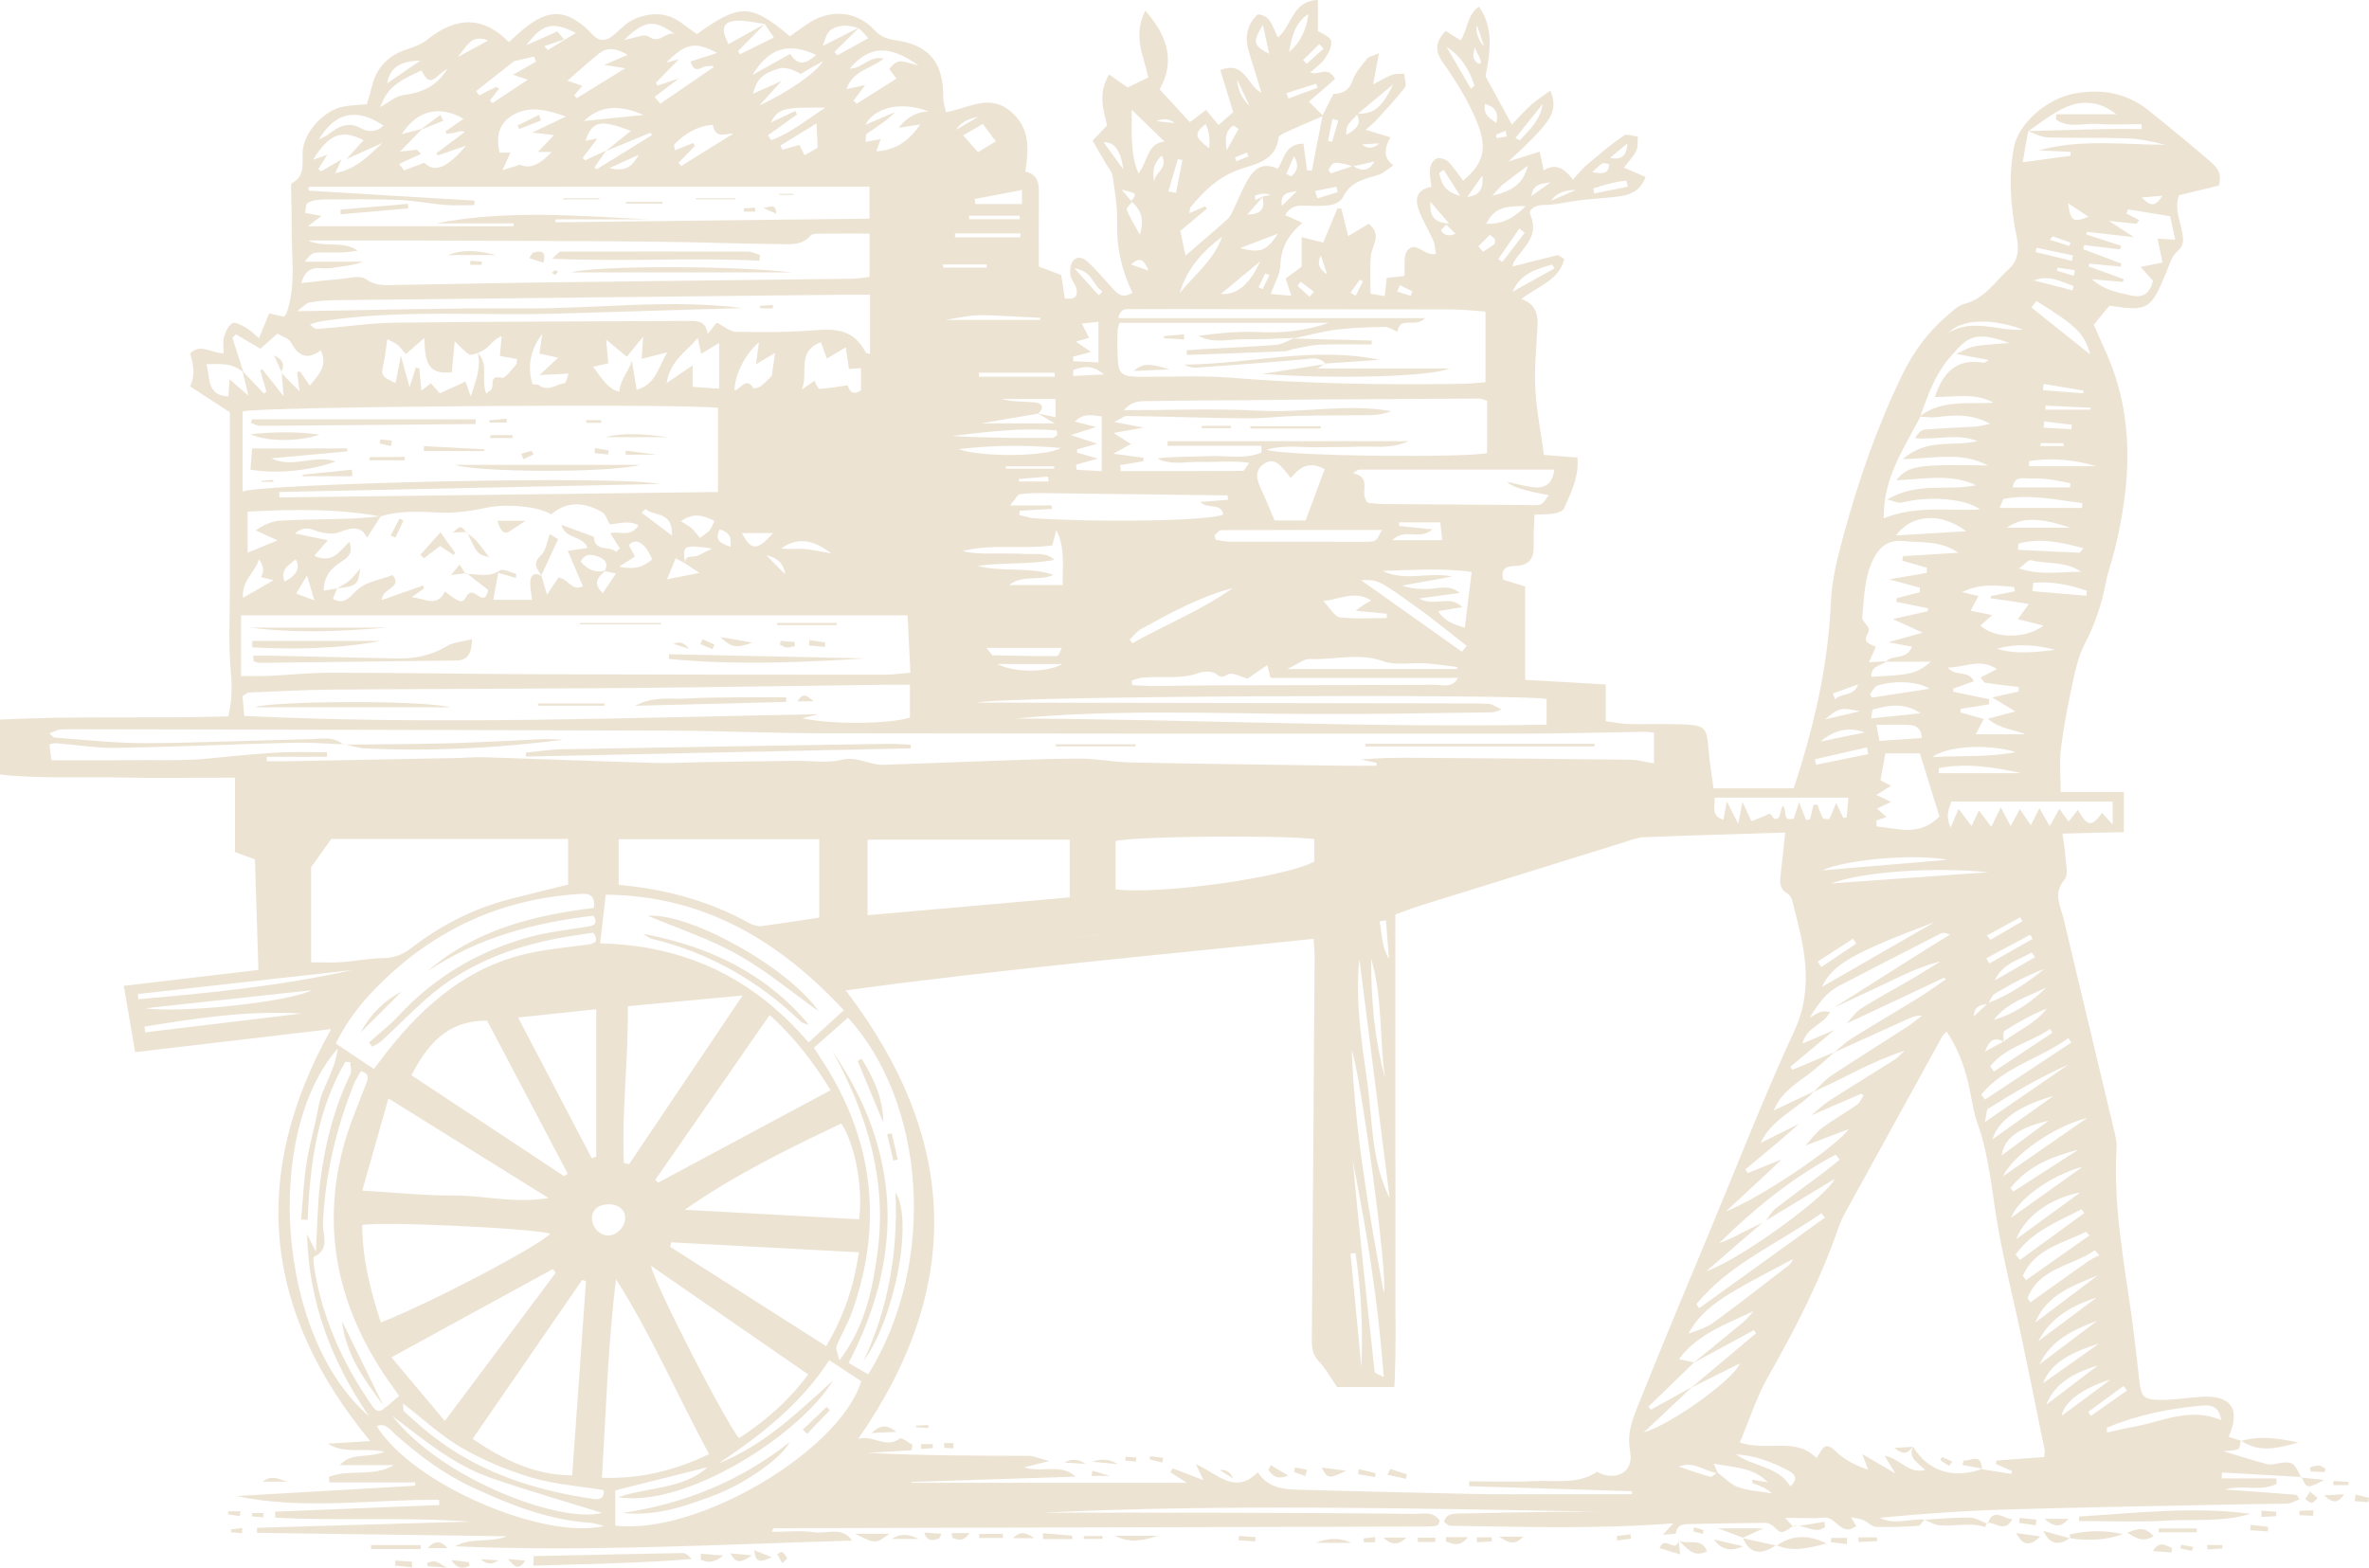 <?xml version="1.0" encoding="UTF-8"?>
<svg id="Livello_2" data-name="Livello 2" xmlns="http://www.w3.org/2000/svg" viewBox="0 0 535.35 354.33">
  <defs>
    <style>
      .cls-1 {
        fill: #ece3d3;
      }
    </style>
  </defs>
  <g id="Livello_1-2" data-name="Livello 1">
    <g>
      <path class="cls-1" d="M122.34,130.14h0s.05,.02,.08,.04c0,0-.08-.04-.08-.04Z"/>
      <path class="cls-1" d="M105.25,129.72c.13,0,.27,0,.4,0-.08-.06-.16-.12-.24-.19l-.16,.18Z"/>
      <path class="cls-1" d="M518.88,337.85c-5.34-.42-10.68-.8-16.1-1.18,3.83-1.19,8.04,.58,11.69-1.29-.02-.41-.03-.82-.05-1.23h-12.36c.02-.45,.03-.89,.05-1.34,5.94,.34,11.88,.67,17.83,1.01-1.48-3.34-2.04-3.63-5.24-3.04-.77,.14-1.64,.36-2.36,.16-3.12-.84-6.21-1.82-9.88-2.92,1.49-.19,2.54-.12,3.37-.52,.39-.19,.39-1.21,.55-1.88-.91-.28-1.81-.57-2.74-.86,2.77-6.33,.57-9.45-6.23-9.05-3.19,.19-6.39,.78-9.56,.7-3.5-.1-3.97-.79-4.39-4.24-.59-4.86-1.06-9.73-1.74-14.57-1.79-12.68-4.19-25.3-3.41-38.21,.06-.99-.12-2.03-.35-3-3.86-16.22-7.76-32.43-11.61-48.66-.7-2.95-2.51-5.8,.22-8.96,.92-1.06,.24-3.57,.15-5.41-.08-1.48-.37-2.96-.64-4.95,4.95-.12,9.55-.24,13.87-.34v-9.06h-14.28c0-3.64-.32-6.82,.07-9.91,.66-5.17,1.67-10.31,2.77-15.41,.6-2.78,1.29-5.65,2.6-8.15,2.3-4.39,3.81-8.95,4.75-13.79,.51-2.64,1.47-5.18,2.1-7.8,3.55-14.7,4.46-29.31-1.74-43.63-1-2.3-2.03-4.57-3.07-6.93,1.29-1.56,2.46-2.98,3.54-4.29,8.73,1.3,9.35,.91,12.83-7.49,.69-1.65,1.21-3.64,2.46-4.73,1.63-1.42,1.46-2.65,1.14-4.43-.49-2.71-1.78-5.44-.69-8.32,3.2-.78,6.24-1.51,8.98-2.18,.93-3.07-.79-4.46-2.26-5.73-4.47-3.85-9.04-7.6-13.64-11.29-4.93-3.95-10.64-4.91-16.71-3.79-6.42,1.19-12.69,6.89-13.69,12.11-1.31,6.87-.72,13.69,.64,20.44,.55,2.73,.29,5.2-1.68,7.01-3.17,2.9-5.54,6.79-10.17,7.99-1.52,.39-2.83,1.77-4.1,2.86-4.3,3.68-7.54,8.24-9.98,13.27-5.6,11.54-9.79,23.64-13.17,36-1.37,5.02-2.68,10.2-2.91,15.35-.62,14.28-3.78,27.97-8.4,42.01h-18.12c-.4-3.09-.92-6.05-1.15-9.04-.35-4.57-.74-5.19-5.42-5.4-4.21-.19-8.44,0-12.66-.1-1.59-.03-3.16-.38-5.13-.64v-8.3c-6.23-.36-12.02-.69-18.22-1.05v-21.11c-1.97-.6-3.52-1.07-4.91-1.5-.75-2.94,1.19-3.05,2.87-3.13,3.04-.15,4.08-1.75,3.98-4.61-.08-2.3,.11-4.61,.18-6.97,1.91-.1,3.27-.06,4.58-.29,.76-.13,1.84-.53,2.09-1.1,1.59-3.61,3.44-7.19,3.04-11.52-2.75-.22-5.22-.42-7.56-.6-.72-5.24-1.72-10.16-1.97-15.11-.24-4.64,.28-9.33,.5-13.99,.12-2.6-.29-4.93-3.62-6.15,3.81-2.96,8.5-4.2,9.69-9.03-.76-.42-1.25-.92-1.6-.84-3.35,.78-6.68,1.67-10.1,2.54,.13-.46,.14-.81,.3-1.06,2.01-3.25,5.85-5.7,3.72-10.64-.54-1.26,1.3-2.26,3.18-2.22,2.11,.04,4.24-.52,6.36-.81,.97-.14,1.93-.3,2.9-.4,2.8-.28,5.64-.37,8.41-.86,2.32-.41,4.27-1.62,5.19-4.27-1.79-.77-3.28-1.41-4.9-2.1,1.04-1.37,2.14-2.48,2.79-3.81,.45-.91,.27-2.12,.37-3.2-1.09-.1-2.51-.7-3.2-.22-2.88,2-5.58,4.28-8.26,6.55-1.09,.92-1.98,2.06-3.24,3.4-1.93-2.63-3.96-3.76-6.58-2.09-.34-1.55-.6-2.75-.92-4.23-2.26,.71-4.13,1.3-7.04,2.22,10.16-9.45,11.23-11.21,9.48-16.02-1.56,1.14-3.04,2.06-4.34,3.21-1.45,1.28-2.72,2.75-4.38,4.46-2.16-3.97-3.98-7.3-5.97-10.94,1.58-7.34,1.27-11.77-1.47-15.72-2.71,1.83-2.55,5.29-4.12,7.65-1.25-.8-2.31-1.47-3.38-2.15-2.4,2.36-2.43,4.59-.74,6.99,2.98,4.24,5.73,8.57,7.73,13.44,2.38,5.78,1.85,9.36-3.06,13.41-1.12-1.45-2.12-3.03-3.41-4.31-.59-.58-1.95-.97-2.63-.68-.72,.31-1.35,1.49-1.46,2.37-.16,1.26,.19,2.59,.33,4.04-3.48,.56-3.73,2.85-2.82,5.33,.87,2.36,2.25,4.52,3.26,6.83,.39,.9,.38,1.98,.56,3.01-2.69,.51-4.55-3.1-6.43-.79-.97,1.2-.48,3.59-.68,5.74-.92,.11-2.37,.28-4,.47-.14,1.33-.28,2.59-.43,4.08-1.35-.22-2.42-.39-3.22-.53,0-3.02-.14-5.69,.04-8.33,.17-2.44,2.74-4.95-.45-7.48-1.55,.94-3.08,1.86-4.64,2.8-.55-2.22-1.05-4.23-1.55-6.24-.29-.01-.58-.03-.87-.04-1.07,2.56-2.13,5.13-3.21,7.71-1.66-.4-3-.73-4.88-1.19v6.66c-1.31,.97-2.51,1.85-3.63,2.67,.44,1.33,.8,2.39,1.3,3.9-1.85-.16-3.24-.29-4.64-.41,.85-2.42,2.1-4.46,2.17-6.53,.13-3.95,1.82-6.87,4.95-9.54-.82-.37-1.38-.63-1.94-.88-.62-.28-1.25-.56-1.93-.87,1.5-2.67,3.66-2.08,5.63-2.1,2.71-.02,6.2,.39,7.47-2.06,1.87-3.59,4.93-3.97,8.03-4.96,1.05-.34,1.93-1.21,3.32-2.12-2.48-1.83-1.97-3.99-.67-6.34-2.03-.61-3.63-1.1-5.61-1.7,1.02-.89,1.69-1.38,2.24-1.98,2.25-2.48,4.58-4.91,6.61-7.56,.49-.64-.05-2.06-.12-3.13-.92,.06-1.92-.07-2.75,.24-1.3,.47-2.48,1.24-4.29,2.19,.49-2.62,.84-4.47,1.32-7.04-1.36,.58-2.26,.69-2.65,1.19-1.25,1.58-2.73,3.17-3.34,5.02-.85,2.56-2.77,2.88-4.29,2.97-.99,1.95-1.72,3.39-2.46,4.83-1.02-1.02-2.03-2.04-3.08-3.1,1.97-1.7,4.01-3.46,5.9-5.1-1.6-3.15-3.63-.72-5.6-1.47,1.22-1.13,2.5-1.98,3.3-3.16,.79-1.17,1.7-2.82,1.41-3.98-.24-1.01-2.08-1.63-2.99-2.26V0c-5.73,.15-5.82,5.78-9.01,8.45-1.26-2.28-1.56-5.01-4.57-5.21-2.7,2.57-2.96,5.55-1.9,8.85,.94,2.94,1.82,5.9,2.72,8.86-3.3-1.62-3.64-7.31-9.29-5.11,1.02,3.29,1.95,6.31,2.93,9.48-1.16,1.03-2.23,1.98-3.32,2.94-1.03-1.24-1.86-2.23-2.84-3.41-1.41,1.08-2.55,1.95-3.63,2.78-2.21-2.41-4.34-4.72-6.84-7.44,3.55-6.35,1.81-12.04-3.23-17.77-2.95,5.7-.3,10.42,.66,15.09-1.74,.84-3.22,1.55-4.69,2.26-1.29-.91-2.58-1.83-4.16-2.94-2.53,4.13-1.36,7.86-.47,11.52-1.06,1.12-2.07,2.18-3.26,3.44,1.08,1.87,2.08,3.6,3.08,5.33,.5,.86,1.3,1.69,1.43,2.61,.49,3.47,1.12,6.97,1.02,10.44-.16,5.67,1.02,10.95,3.46,15.99-2.38,1.54-3.56,.06-4.83-1.37-1.67-1.89-3.35-3.77-5.16-5.52-1.01-.98-2.49-1.6-3.51-.19-.57,.78-.63,2.12-.49,3.15,.13,.95,.95,1.78,1.25,2.73,.66,2.1-.34,2.79-2.54,2.49-.26-1.75-.53-3.53-.8-5.3-1.6-.6-2.99-1.12-5.06-1.9,0-5.45-.04-11,.02-16.55,.03-2.35-.32-4.37-3.09-4.89,.85-5.28,1.08-10.01-3.39-13.71-4.86-4.01-9.58-.53-14.55,.24-.25-1.3-.6-2.25-.59-3.2,.08-7.96-3.1-11.97-10.83-13.06-1.94-.27-3.29-.76-4.7-2.28-4.07-4.41-10.12-4.83-15.16-1.4-1.36,.92-2.69,1.9-3.96,2.8-8.85-7.43-11.33-7.47-21.01-.49-1.06-.76-2.18-1.51-3.24-2.34-3.43-2.67-7.21-2.67-10.94-1.04-1.64,.71-3,2.14-4.37,3.37-1.83,1.65-3.51,1.85-5.25-.07-.45-.5-.93-.99-1.44-1.43-4.4-3.82-8-4.01-12.76-.56-1.6,1.16-3.03,2.58-4.52,3.88-5.57-5.72-11.63-6.04-18.51-.5-1.24,1-2.88,1.59-4.43,2.09-4.2,1.36-6.91,4.03-7.98,8.35-.36,1.44-.81,2.87-1.16,4.09-2.06,.2-3.76,.23-5.4,.56-4.13,.84-8.28,5.22-9.01,9.31-.5,2.75,.95,6.09-2.51,7.98-.32,.18-.2,1.28-.19,1.95,.03,2.53,.17,5.06,.12,7.59-.14,6.67,1.14,13.43-1.2,19.96-.1,.27-.39,.46-.59,.69-1.07-.25-2.14-.49-3.3-.76-.78,1.91-1.46,3.57-2.29,5.59-1.17-.95-1.97-1.79-2.94-2.34-.96-.54-2.43-1.4-3.05-1.04-.95,.55-1.6,1.96-1.93,3.13-.32,1.13-.07,2.41-.07,3.68-2.91-.05-5.32-2.34-7.6,.07q1.53,4.46,0,7.39c2.9,1.89,5.83,3.8,9.01,5.88,0,13.19,0,26.34,0,39.49,0,6.41-.36,12.86,.22,19.22,.31,3.42,.24,6.57-.59,10.01-17.13,.56-34.14-.18-51.6,.74v12.4c8.83,.99,17.58,.48,26.29,.67,8.76,.19,17.53,.04,26.83,.04v16.82c1.88,.69,3.25,1.18,4.51,1.65,.27,8.48,.53,16.66,.79,24.99-10.25,1.21-20.06,2.38-30.42,3.6,.9,5.26,1.71,9.97,2.56,14.99,14.99-1.76,29.44-3.46,44.29-5.21-18.67,33.35-15.18,64.03,8.83,93.11-3.47,.22-6.51,.41-9.54,.6,3.75,2.41,7.96,.81,12.77,1.8-3.83,1.61-7.48,.05-10.11,3.04h12.21c-4.61,2.79-9.99,.8-14.66,2.65,.03,.42,.07,.83,.1,1.25h19.38c0,.25-.01,.5-.02,.76-13.45,.78-26.89,1.55-40.34,2.33,15.26,3.23,30.54,.72,45.78,.85,.01,.39,.02,.79,.03,1.18-12.37,.5-24.73,1-37.1,1.5,.01,.45,.03,.9,.04,1.35,14.66,.78,29.36-.2,44.04,.9-16.06,.46-32.11,.93-48.17,1.39,0,.38,0,.76,0,1.14,18.83,.26,37.66,.52,56.49,.78-3.83,1.56-8.04,.16-11.74,2.27,29.95,1.29,59.8-.45,89.73-1.29-2.28-3.26-5.66-1.5-8.46-1.89-3.15-.44-6.41-.1-9.62-.1,.17-.71,.33-.81,.49-.81,48.81-.13,97.63-.25,146.44-.38,.84,0,1.69,0,2.53-.06,.33-.02,.66-.14,.96-.27,.12-.05,.21-.22,.27-.36,.07-.15,.1-.32,.2-.66-1.47-2.19-3.88-1.49-5.89-1.51-14.53-.17-29.05-.23-43.58-.27-13.5-.04-26.99,0-40.49,0,41.96-2.01,83.92-.94,125.88-.25-3.52,.05-7.04,.01-10.56,.06-6.92,.1-13.85,.22-20.77,.39-1.38,.03-3.04-.15-3.64,1.86,.56,.39,.95,.89,1.34,.89,16.68,.24,33.36,.8,50.52-.55-.82,.87-1.36,1.45-2.43,2.59,1.47-.15,2.93-.13,2.96-.33,.26-1.8,1.39-2.07,2.9-2.09,5.74-.08,11.48-.24,17.22-.29,.67,0,1.49,.36,1.98,.83,1.72,1.66,1.74,1.71,4.31-.03l.09,.08,1.2-.2c-.43-.04-.85-.02-1.27,.12-.36-.4-.75-.83-1.73-1.91,3.57,0,6.26,.16,8.91-.05,2.66-.21,3.84,4.48,7.17,1.88-.29-.48-.59-.99-1.18-1.98,1.2,.28,2.1,.37,2.89,.71,.95,.41,1.8,1.44,2.72,1.47,3.17,.12,6.36-.01,9.53-.22,.51-.03,.96-.93,1.44-1.44-3.35-.22-6.78,1.33-10.09-.39,9.67-.93,19.34-1.61,29.02-1.89,18.35-.52,36.71-.82,55.07-1.2,2.69-.06,5.4,0,8.08-.14,.88-.05,1.72-.59,2.69-.94-.41-.57-.59-1.05-.8-1.07ZM367.56,40.84c.09,.45,.19,.91,.28,1.36-2.53,.51-5.06,1.01-7.59,1.52-.06-.38-.12-.75-.19-1.13,2.46-.79,4.92-1.57,7.5-1.75Zm.21-8.42c-.11,2.52-1.2,3.92-3.94,3.25,1.31-1.08,2.62-2.16,3.94-3.25Zm-5.63,4.49c.31-.17,.86,.11,1.54,.23-.19,2.15-1.42,2.24-3.88,1.76,1.17-1.03,1.69-1.62,2.34-1.99Zm-6.01,6.02c-1.74,.75-3.47,1.5-5.61,2.43q1.67-2.46,5.61-2.43Zm-5.76-1.68c-1.43,1.02-2.86,2.04-4.29,3.06,.26-2.65,2.27-2.86,4.29-3.06Zm-1.75-17.75c-.51,3.61-2.95,5.83-5.18,8.19-.05,.05-.41-.21-.97-.5,2.08-2.6,4.11-5.15,6.15-7.7Zm131.24,289.76c.28,.34,.56,.67,.83,1.01-2.72,1.91-5.44,3.83-8.16,5.74-.21-.29-.43-.59-.64-.88,2.66-1.95,5.31-3.91,7.97-5.86Zm-13.99,6.77c.68-3.19,4.47-6.16,11.11-8.24-3.62,2.68-7.24,5.37-11.11,8.24Zm7.94-26.76c-4.38,3.28-8.77,6.56-13.15,9.84,2.75-5.36,7.59-8.02,13.15-9.84Zm-13.88,5.65c2.62-6.35,8.54-8.32,14.16-10.68-4.72,3.56-9.44,7.12-14.16,10.68Zm13.99-.41c-4.34,3.29-8.67,6.57-13.01,9.86,2.64-5.6,7.74-7.83,13.01-9.86Zm.4,5.19c-4.07,2.88-8.13,5.75-12.66,8.95,1.68-4.05,5.02-6.6,12.66-8.95Zm.07-20c-.83,.45-1.72,.82-2.49,1.36-4.37,3.07-8.7,6.19-13.05,9.29-.23-.32-.45-.63-.68-.95,2.73-6.94,10.13-7.21,15.21-10.8,.34,.37,.67,.73,1.01,1.1Zm-16.56,5.66c-.24-.34-.47-.67-.71-1.01,2.73-6.12,9.03-7.31,14.28-9.94,.27,.27,.53,.54,.8,.81-4.79,3.38-9.58,6.76-14.37,10.13Zm12.8-25.64c-5.31,3.79-10.62,7.57-16.13,11.5,1.31-4.01,9-9.63,16.13-11.5Zm-16.33,4.84c3.85-4.97,9.42-7.16,15.4-8.72-4.91,3.16-9.82,6.32-14.72,9.47-.22-.25-.45-.5-.67-.75Zm15.83,.95c-5.18,3.78-9.83,7.16-14.47,10.55,1.86-5.14,7.84-9.31,14.47-10.55Zm.27,3.83c.2,.29,.4,.58,.6,.86-4.84,3.52-9.68,7.04-14.53,10.57l-.97-1.22c3.71-5.26,9.51-7.44,14.89-10.22Zm-17.78-7.46c2.48-5,11.61-11.33,19.05-13.2-6.08,4.21-12.16,8.42-19.05,13.2Zm-4.08-12.26c.43-1.87,.37-2.79,.73-3.02,5.85-3.64,11.75-7.19,18.13-9.96-5.95,4.09-11.9,8.19-18.86,12.98Zm15.51-5.92c-4.4,3.13-8.79,6.26-13.83,9.84,1.43-4.38,5.93-7.56,13.83-9.84Zm-1.08,5.59c-3.78,2.8-7.08,5.24-10.61,7.86,.5-3.87,3.77-6.27,10.61-7.86Zm4.45-18.67c.22,.34,.45,.68,.67,1.01-6.51,4.3-13.02,8.61-19.53,12.91-.27-.39-.55-.78-.82-1.16,5.2-6.35,13.37-8.12,19.68-12.76Zm-40.46-12.77c3.72-1.76,7.44-3.53,11.57-4.56-2.18,1.34-4.33,2.72-6.53,4.01-3.77,2.2-7.63,4.24-11.32,6.57-1.33,.84-2.28,2.3-3.4,3.48,7.36-3.46,14.71-6.91,22.07-10.37,.11,.13,.23,.25,.34,.38-2.06,1.4-4.06,2.89-6.18,4.19-5.01,3.09-10.09,6.05-15.08,9.16-1.41,.88-2.61,2.08-3.91,3.14,5.29-2.4,10.59-4.79,15.88-7.2,1.19-.54,2.35-1.15,3.95-1.1-1.17,.88-2.29,1.84-3.52,2.63-5.66,3.66-11.38,7.22-16.99,10.94-1.44,.96-2.61,2.33-3.89,3.54-3.02,1.43-6.05,2.87-9.09,4.31,1.54-3.91,4.75-5.88,7.75-8.1,2.09-1.55,3.99-3.37,5.97-5.07-3.17,1.33-6.34,2.66-9.51,4-.16-.22-.33-.45-.49-.67,3.32-2.78,6.64-5.56,9.97-8.34-2.26,.97-4.52,1.93-7.2,3.07,.83-3.77,4.92-4.31,6.21-7.17-.66-.03-1.34-.19-1.96-.05-.61,.13-1.15,.57-2.63,1.36,2.07-3.4,3.86-5.73,6.56-7.14,7.59-3.97,15.22-7.87,22.85-11.77,.55-.28,1.2-.39,2.26,.17-1.82,1.12-3.65,2.22-5.46,3.36-6.94,4.38-13.87,8.77-20.8,13.16,4.2-1.97,8.4-3.93,12.59-5.91Zm-6.32,25.32c.16,.17,.33,.34,.49,.51-.49,.68-.84,1.56-1.48,2.01-2.62,1.83-5.43,3.41-7.98,5.32-1.4,1.05-2.44,2.58-3.64,3.9,3.21-1.22,6.42-2.44,9.73-3.7-2.16,3.36-18.7,14.93-27.74,18.61,3.25-3.02,6.51-6.03,9.76-9.06,.94-.88,1.86-1.8,2.78-2.7-2.52,1.03-5.05,2.05-7.57,3.08-.19-.28-.38-.56-.57-.84,2.47-2.05,4.94-4.08,7.39-6.15,1.61-1.36,3.17-2.77,4.76-4.16-2.9,1.45-5.79,2.9-8.69,4.34,2.59-5.61,8.25-7.55,12.01-11.59,1.78-.84,3.58-1.65,5.35-2.54,4.9-2.46,9.78-4.96,15.18-6.73-.76,.69-1.44,1.51-2.29,2.05-4.83,3.07-9.73,6.03-14.54,9.13-1.53,.99-2.86,2.28-4.28,3.44,3.78-1.64,7.56-3.27,11.34-4.9Zm-6.05,19.3c-1.63,3.88-21.45,18.32-29.02,20.86,2.61-2.25,5.22-4.51,7.82-6.76,1.64-1.42,3.29-2.84,4.93-4.26-1.64,.82-3.29,1.62-4.93,2.46-1.56,.81-3.11,1.65-4.84,2.15,7.97-7.8,16.48-14.77,26.29-19.95,.3,.38,.6,.76,.9,1.14-1.21,.97-2.39,1.96-3.62,2.89-3.63,2.73-7.32,5.39-10.9,8.18-.87,.68-1.42,1.77-2.12,2.67,5-3.03,10-6.06,15.47-9.38Zm-35.19,40.72c4.35-5.79,10.83-7.95,16.93-10.87-.81,.86-1.55,1.81-2.45,2.56-3.68,3.07-7.42,6.08-11.13,9.11,.02-.02,.04-.04,.06-.06-.97-.21-1.94-.42-3.42-.74Zm8.04-8.42c-1.69,1.24-3.76,1.97-5.85,2.64,2.15-4.12,5.67-6.81,9.4-9.08,4.62-2.81,9.48-5.21,14.24-7.78-.28,.49-.51,1.05-.92,1.37-5.59,4.33-11.17,8.67-16.87,12.85Zm18.13-14.47s0,0,0,0c0,0,0,0,0,0,1.23-1.32,2.46-2.63,3.69-3.95-1.23,1.32-2.46,2.63-3.69,3.95,1.3-.16,2.22-.78,3.01-1.55,.34-.33,.65-.68,.96-1.04-.31,.36-.63,.71-.96,1.04-.79,.77-1.72,1.39-3.01,1.55Zm-21.58,11.38c-.22-.3-.43-.59-.65-.89,7.61-9.31,18.74-13.83,28.25-20.57,.27,.33,.53,.66,.8,.99-9.47,6.82-18.94,13.64-28.4,20.47Zm42.24-146.13h10.13c-3.23,2.72-4.53,3-13.45,3.41-.2-2.47,2.11-2.43,3.31-3.41Zm28.9-16.89c.06,.33,.12,.66,.19,.99-1.79,.36-3.59,.71-5.38,1.07l-.12,.5c1.42,.2,2.84,.39,4.26,.6,1.47,.22,2.93,.46,4.4,.69-.74,1.02-1.49,2.06-2.48,3.43,1.95,.49,3.76,.94,5.8,1.46-3.98,3.02-10.95,3.01-14.26,0,.82-.74,1.62-1.45,2.65-2.37-1.47-.3-2.92-.6-4.87-1,.7-1.32,1.18-2.23,1.76-3.32-.84-.2-1.81-.44-3.68-.89,4.47-2.15,8.12-1.39,11.74-1.16Zm-26.68-11.64c3.66-4.87,10.13-5.27,15.88-.94-5.42,.32-10.57,.62-15.88,.94Zm30.18-12.87c1.49-.05,2.99,.02,4.47,.2,1.59,.19,3.17,.57,4.75,.87-.01,.31-.03,.63-.04,.94h-12.97c.44-2.74,2.38-1.96,3.79-2.01Zm11.96,5.55l-.1,1.11h-18.63c.52-1.06,.71-2.02,1.06-2.08,6-1.07,11.81,.28,17.66,.97Zm-3.31,24.77c.47-.02,.94-.02,1.4,0-.46-.02-.93-.02-1.4,0-3.05,.12-6.18,.82-8.78-1.96,0,0,0,0,0,0,2.6,2.78,5.73,2.08,8.77,1.96Zm-43.12,44.28c.88-.41,1.53-.71,3.19-1.49-1.18-.56-2.01-.96-3.33-1.58,1.43-.9,2.33-1.46,3.32-2.08-.87-.44-1.69-.85-2.39-1.2,.36-1.99,.69-3.82,1.11-6.11h7.8c1.48,4.76,3,9.67,4.42,14.25-4.7,4.72-9.52,2.61-14.2,2.27-.01-.46-.03-.92-.04-1.37,.73-.25,1.46-.49,2.28-.77-.62-.55-1.2-1.07-2.16-1.91Zm-1.33-20.37c.2-.95,.2-1.97,.46-2.04,3.57-.97,7.17-1.58,10.72,.89-3.58,.37-7.17,.73-11.18,1.14Zm11.44,4.43c-3.12,.21-6.25,.43-9.56,.65-.21-1.13-.39-2.07-.69-3.64,2.66,0,4.96-.06,7.26,.02,1.68,.06,2.94,.74,3,2.97Zm21.23,3.17c-5.94,1.21-11.96,.78-18.79,1.12,3.29-2.54,12.71-3.01,18.79-1.12Zm-17.37,4.77c0-.38,.02-.77,.03-1.15,6.26-1.2,12.5-.19,18.57,1.15h-18.6Zm8.35-8.8c.66-1.25,1.14-2.16,1.81-3.44-1.85-.53-3.57-1.01-5.28-1.5,.02-.27,.05-.53,.07-.8,2.12-.33,4.25-.67,6.37-1,.02-.39,.05-.78,.07-1.17-2.69-.56-5.39-1.12-8.08-1.69-.03-.23-.05-.47-.08-.7,1.46-.52,2.92-1.04,4.69-1.67-1.21-2.62-4.14-.95-5.93-3.12,3.88,.09,7.24-2.25,11.13,.36-1.38,.72-2.44,1.26-3.68,1.91,.45,.53,.7,1.12,1.03,1.18,2.52,.38,5.05,.66,7.58,.96,0,.34,0,.68,0,1.03-1.63,.36-3.27,.73-5.97,1.33,2.07,1.26,3.32,2.01,5.22,3.16-2.17,.58-3.86,1.03-6.2,1.66,2.83,2.42,5.81,2.37,8.42,3.5h-11.2Zm4.74-19.34c4.41-1.16,8.79-.95,13.18,.28-4.39,.48-8.82,1.1-13.18-.28Zm18.66-21.68c-4.62-.2-9.24-.44-13.86-.67,.04-.46,.08-.93,.12-1.39,4.89-1.37,9.63-.31,14.69,1.04-.55,.61-.75,1.03-.94,1.02Zm.41,4.32c-4.39-.1-8.84,.93-14.03-.78,1.42-1.04,2.16-1.98,2.63-1.86,3.77,.96,7.96,.16,11.39,2.64Zm-16.74-9.97c3.2-2.39,7.33-2.38,14.28,0h-14.28Zm-29.28,35.69c3.85-1.25,9.07-.98,11.78,.7-4.62,.71-8.83,1.35-13.03,2-.14-.28-.28-.57-.42-.85,.55-.63,.98-1.62,1.67-1.85Zm15.84,39.37c-9.43,.79-18.86,1.58-28.29,2.37,5.21-2.43,20.57-3.81,28.29-2.37Zm-28.53,24.24c-.26-.42-.53-.83-.79-1.25,2.66-1.72,5.31-3.44,7.97-5.16,.24,.37,.48,.74,.72,1.1-2.63,1.77-5.27,3.54-7.9,5.31Zm25.7-10.21c-8.34,4.79-16.69,9.59-25.58,14.7,2.58-5.14,6.69-7.56,25.58-14.7Zm-23.47-8.69c7.28-2.73,23.77-3.77,35.48-2.53-11.83,.84-23.66,1.68-35.48,2.53Zm49.45,32.89c.18,.29,.36,.57,.54,.86-4.41,2.92-8.81,5.84-13.22,8.76-.28-.38-.56-.77-.84-1.15,3.49-4.48,9.16-5.4,13.52-8.47Zm-14.68,5.09c.92-2.45,1.98-3.4,4.15-2.24-1.21,.65-2.43,1.31-4.15,2.24Zm4.18-2.25c.07-.81-.21-2.12,.2-2.39,3.02-1.95,6.18-3.69,9.57-5.06-2.58,3.41-6.52,4.98-9.77,7.45Zm-2.18-4.91c2.96-3.95,7.64-5.17,11.85-7.31-3.33,3.33-7.21,5.97-11.85,7.31Zm-1.19-3.83c.44-.73,.75-1.68,1.39-2.06,3.57-2.14,7.23-4.12,11.19-5.61-3.85,3.14-7.93,5.87-12.58,7.67Zm1.38-5.04c1.73-3.87,5.34-4.58,8.33-6.33,.27,.34,.55,.68,.82,1.01-3.05,1.77-6.1,3.54-9.15,5.31Zm-1.26-3.86c-.21-.39-.42-.79-.63-1.18,3.31-1.78,6.62-3.56,9.93-5.33,.17,.32,.35,.64,.52,.96-3.27,1.85-6.54,3.7-9.81,5.56Zm.29-5.34c-.26-.33-.53-.66-.79-.99,2.51-1.37,5.02-2.74,7.53-4.11l.5,.87c-2.41,1.41-4.83,2.82-7.24,4.23Zm-.75,14.47c-.88,.83-1.77,1.68-2.99,2.84,.07-2.56,1.72-2.49,2.99-2.84Zm28.38-45.72v5.18c-1.13-1.24-1.76-1.93-2.4-2.63-2.32,3.24-3.36,3.12-5.45-.68-.64,.8-1.25,1.56-2.12,2.64-.72-.99-1.32-1.82-2.08-2.87-.66,1.18-1.27,2.25-2.2,3.9-.9-1.58-1.49-2.62-2.3-4.06-.7,1.39-1.19,2.36-1.95,3.85-.94-1.38-1.62-2.38-2.48-3.64-.63,1.16-1.2,2.22-2.08,3.85-.85-1.61-1.42-2.7-2.23-4.23-.67,1.37-1.2,2.46-2.15,4.41-1.14-1.52-1.87-2.48-2.79-3.71-.51,1.08-.96,2.02-1.67,3.51-1.05-1.38-1.83-2.42-2.94-3.89-.58,1.4-1.03,2.47-1.77,4.25-1.18-2.49-.52-4.06,.16-5.89h36.44Zm-5.95-46.53c-4.07-.34-8.15-.69-12.22-1.03,.08-.63,.17-1.27,.25-1.9,4.14-.35,8.15,.42,12.07,1.82-.04,.37-.07,.75-.11,1.12Zm2.21-29.28h-15.18c0-.39,.02-.78,.03-1.17,5.08-.74,10.13-.35,15.16,1.17Zm-5.79-50.55c-.08,.26-.17,.52-.25,.78-1.47-.46-2.94-.93-4.41-1.39,.21-.26,.41-.53,.62-.79,1.35,.47,2.69,.93,4.04,1.4Zm-.57-8.9c1.51,1,3.05,2.02,4.64,3.07-3.52,1.38-4.02,1.03-4.64-3.07Zm1.13,11.81c-.09,.41-.18,.82-.27,1.23-2.72-.66-5.44-1.32-8.16-1.99,.07-.32,.14-.65,.2-.97,2.74,.58,5.48,1.15,8.22,1.73Zm.44,3.35c-.09,.42-.18,.84-.28,1.25-1.27-.38-2.55-.77-3.82-1.15,.05-.23,.1-.46,.15-.69,1.32,.2,2.63,.39,3.95,.59Zm-.29,3.57c-.08,.33-.15,.65-.23,.98-2.92-.75-5.84-1.5-8.76-2.25,3.4-1.36,6.11,.32,8.99,1.26Zm-8.43,3.38c9.16,5.66,10.87,7.38,12.17,12.09-4.19-3.35-8.51-6.8-13.28-10.62,.15-.19,.64-.84,1.11-1.47Zm1.67,18.75c2.99,.5,5.98,1,8.97,1.5-.03,.2-.05,.41-.08,.61-3.03-.23-6.05-.47-9.08-.7,.06-.47,.12-.94,.18-1.41Zm4.46,13.38c0,.22,.02,.44,.03,.66h-5.22c0-.22-.01-.44-.02-.66h5.21Zm-4.49-3.51c.04-.47,.08-.94,.12-1.41,2.09,.25,4.17,.51,6.26,.76-.03,.34-.06,.68-.09,1.02-2.1-.12-4.2-.24-6.3-.36Zm.42-4.06c0-.3,.01-.61,.02-.91,3.38,.16,6.77,.32,10.15,.48,0,.14,0,.29,0,.43h-10.16Zm25.31-38.68c.37,1.76,.72,3.43,1.14,5.43-1.7,.34-3.07,.61-4.97,.99,1.07,1.19,1.88,2.09,2.82,3.14-.61,2.62-2.09,3.99-4.99,3.31-2.86-.68-5.85-1.08-8.83-3.67,2.87,.25,4.95,.43,7.03,.61,.05-.21,.11-.41,.16-.62-2.64-.96-5.28-1.93-7.92-2.89,.04-.21,.09-.42,.13-.63,2.37,.23,4.74,.45,7.11,.68l.18-.68c-2.88-1.09-5.75-2.18-8.63-3.26,.07-.31,.15-.62,.22-.93,2.7,.33,5.4,.66,8.1,.99,.07-.28,.15-.56,.22-.84-2.6-.84-5.2-1.68-7.8-2.52,.02-.21,.04-.42,.07-.62,3.16,.36,6.33,.71,10.64,1.2-2.33-1.51-3.75-2.43-5.65-3.67,2.46,.26,4.34,.45,6.22,.65,.2-.28,.41-.56,.61-.84-.97-.5-1.95-.99-2.92-1.49,.15-.31,.31-.61,.46-.92,2.94,.48,5.88,.96,9.46,1.54,.36,1.68,.7,3.26,1.14,5.3-1.57-.09-2.63-.16-4.01-.24Zm1.11-9.67c-1.8,2.92-2.96,2.04-4.71,.39,1.75-.15,2.9-.24,4.71-.39Zm-22.03-19.92c3.82-1.72,7.84-1.52,11.6,1.5h-13.56c-.02,.4-.04,.79-.06,1.19,2.81,2.07,6.2,.78,9.29,1,3.33,.24,6.7,.05,10.05,.05,0,.37,.01,.74,.02,1.11-2.72,0-5.43-.05-8.15,0-5.82,.12-11.63,.3-17.44,.46,2.71-1.82,5.3-3.98,8.26-5.31Zm-8.3,5.36c1.48,.5,2.95,1.32,4.44,1.37,5.89,.2,11.8,.01,17.69,.21,2.97,.1,5.92,.7,8.86,1.47-9.55-.02-19.1-1.38-28.56,1.26,2.37,.11,4.75,.22,7.12,.33,.01,.3,.03,.6,.04,.89-3.35,.45-6.7,.91-10.83,1.47,.51-2.9,.87-4.95,1.23-7Zm-1.15,44.83c-5.65,.43-11.43-2.72-16.97,.77,3.15-3.2,9.75-3.44,16.97-.77Zm-15.5,5.13c3.27-4.01,5.73-4.56,12.4-2.11-2.16,.16-3.29,.22-4.41,.34-1.32,.14-2.68,.18-3.95,.53-1.27,.35-2.45,1.04-3.66,1.59,2.35,.43,4.7,.87,7.39,1.37-.55,.3-.91,.67-1.19,.62-6-1.03-9.17,2.08-11.02,7.76,4.5,.01,9.07-1.03,13.27,1.28-5.66,.36-11.55-.75-16.52,2.95,1.84-5.16,3.68-10.32,7.68-14.33Zm-7.81,14.67s.03-.1,.05-.14c1.22,.07,2.45,.24,3.65,.11,3.82-.43,7.63-.92,12.2,1.51-1.73,.34-2.52,.59-3.33,.64-3.86,.24-7.73,.34-11.58,.69-.81,.07-1.54,.97-2.11,1.92,4.83,.47,9.51-1.2,14.11,.66-5.26,1.35-11.21-.84-16.87,4.07,6.98-.1,13.05-1.8,19.29,1.44-16.09-.29-18.04,0-20.77,3.35,6.28-.27,12.33-1.6,18.07,1.12-6.39,1.36-13.27-.86-20.09,3.22,1.54,.36,2.42,.86,3.14,.7,4.51-1.05,9.01-1.18,13.53-.24,1.5,.31,2.95,.87,4.33,1.78-7.25,.43-14.47-.99-21.81,2.02-.12-9.18,4.59-15.82,8.21-22.84Zm-10.25,31.53c1.39-2.53,3.36-3.86,6.58-3.55,4.12,.4,8.36-.13,12.36,2.64-4.42,.28-8.47,.53-12.53,.78-.04,.34-.07,.68-.11,1.03,1.84,.53,3.68,1.06,5.52,1.59-.01,.39-.03,.78-.04,1.17-2.51,.43-5.03,.85-8.49,1.44,2.89,.78,4.92,1.34,6.96,1.89-.02,.35-.03,.69-.05,1.04-1.74,.44-3.48,.89-5.21,1.33-.02,.28-.04,.56-.06,.84,2.38,.48,4.76,.97,7.15,1.45-.03,.22-.05,.45-.08,.67-2.27,.51-4.54,1.01-7.88,1.76,2.65,1.21,4.25,1.94,6.75,3.07-2.72,.76-4.66,1.3-7.76,2.17,2.47,.46,3.79,.71,5.34,1-1.11,3.07-4.28,1.74-5.81,3.31-1.07,.05-2.19,.12-3.91,.22,.65-1.46,1.08-2.42,1.55-3.47-.91-.59-3.13-.82-1.91-2.83,1.2-1.97-1.29-2.46-1.15-3.93,.44-4.65,.45-9.39,2.78-13.63Zm-3.71,28.85c-1.07,2.89-3.69,1.75-5.21,3.42-.17-.46-.35-.91-.52-1.37,1.91-.68,3.82-1.37,5.74-2.05Zm.4,6.06c-2.44,.57-4.88,1.14-7.88,1.85,3.15-2.64,3.43-2.72,7.88-1.85Zm1.08,4.79c-3.22,.67-6.45,1.33-9.93,2.05,2.81-2.51,6.31-3.43,9.93-2.05Zm.51,3.38c.09,.51,.18,1.02,.27,1.53-3.92,.8-7.84,1.59-11.76,2.39-.09-.41-.18-.82-.27-1.23,3.92-.89,7.84-1.79,11.76-2.69Zm-34.42,11.37h30.21c-.14,1.63-.26,3.05-.37,4.46-.25,.04-.5,.09-.74,.13-.45-.93-.91-1.86-1.64-3.36-.62,1.43-1.07,2.49-1.56,3.62-.51-.06-1.28,.04-1.42-.21-.53-.96-.86-2.04-1.26-3.07-.3,.02-.59,.04-.89,.07-.26,1.08-.52,2.16-.78,3.24-.3,.07-.59,.14-.89,.21-.44-1.15-.89-2.29-1.59-4.11-.5,1.59-.85,2.68-1.18,3.73-2.87,.89-1.31-2.07-2.57-2.86-.31,1.05-.6,2.02-.77,2.6-1.7,1.34-1.31-1.4-2.62-.65-1.05,.6-2.24,.94-3.63,1.49-.69-1.49-1.21-2.61-2.01-4.32-.34,1.74-.55,2.8-.97,4.97-1.05-2.09-1.63-3.24-2.56-5.1-.31,1.66-.51,2.74-.78,4.14-2.84-.82-1.9-2.91-1.98-4.98Zm-37.98-22.3v5.8c-40.15,.75-80.08-1.24-120.03-1.39,22.22-2.1,44.49-1.15,66.74-1.02,13.66,.08,27.33-.22,41-.38,.47,0,.95-.27,2.14-.64-1.32-.61-2.08-1.22-2.87-1.27-2.52-.15-5.06-.12-7.59-.12-33.25-.06-66.51-.11-99.76-.16-2.85,0-5.69,0-8.54,0,6.98-1.59,124.54-1.98,128.92-.83ZM230.64,52.75c-.04,.3-.08,.6-.12,.9h-14.7c0-.3,0-.6-.01-.9h14.83Zm-11.66-4h11.47c0,.27,0,.54,0,.8h-11.45c0-.27-.01-.54-.02-.8Zm3.97,11.03c.01,.23,.02,.47,.03,.7h-9.75c-.07-.23-.15-.47-.22-.7h9.95Zm-5.44,64.78c6.64-1.72,13.44-.34,20.27-1.29,.32-1.19,.63-2.33,.93-3.46,2.09,4.1,1.33,8.19,1.46,12.42h-12.1c3.03-2.42,6.8-.83,10.02-2.3-5.63-1.92-11.54-.52-17.21-2.04,5.74-.78,11.59-.27,17.38-1.34-1.92-1.82-4.22-1.23-6.34-1.34-2.53-.14-5.06-.08-7.6-.09-2.27,0-4.54,0-6.82-.58Zm9.8-18.63c0-.18,0-.35-.01-.53h10.92c0,.18,0,.35,0,.53h-10.92Zm9.66,2.89h-6.67c-.03-.19-.06-.37-.09-.56,2.19-.18,4.38-.36,6.58-.54,.06,.36,.12,.73,.19,1.09Zm-11.59,41.26h14.67c-3.35,1.98-10.89,1.98-14.67,0Zm14.58-3.64c-.36,.65-.71,1.84-1.07,1.84-4.85,.05-9.7-.06-14.55-.18-.22,0-.42-.47-1.41-1.66h17.03Zm72.36-26.65c-.68,1.07-.97,2.1-1.59,2.38-.86,.39-1.97,.29-2.98,.29-9.94,0-19.87,0-29.81-.03-1.08,0-2.16-.28-3.24-.43-.07-.35-.14-.7-.22-1.05,.49-.39,.98-1.11,1.47-1.12,11.91-.06,23.83-.05,36.37-.05Zm-26.8-14.87c2.3-1.65,3.7,.11,5.04,1.69,.32,.38,.6,.79,1.11,1.45,1.96-2.32,4.15-4.04,7.68-2-1.38,3.71-2.78,7.46-4.31,11.58h-7.01c-1.16-2.72-2.07-5.04-3.13-7.29-.93-1.99-1.43-3.96,.63-5.44Zm30.68,13.96c0-.27,0-.54,0-.81h9.28c.14,1.24,.27,2.51,.44,4.02h-11.31c3.05-2.93,6.2,.19,9.04-2.44-2.89-.3-5.17-.53-7.45-.77Zm16.37,10.39c-.6,4.89-1.06,8.62-1.55,12.58-2.12-.64-4.31-1.15-6.05-3.71,2.02-.33,3.54-.59,5.49-.91-2.84-2.9-6.16,.03-9.81-1.96,3.72-.5,6.46-.87,9.21-1.24-2.11-1.84-4.29-1.1-6.46-.95-2.14,.15-4.29,.03-6.56-.72,3.77-.68,7.54-1.37,11.31-2.05-5.24-1.14-10.63,1.23-15.74-1.28,6.87-.19,13.75-.68,20.17,.25Zm-12.03,8.26c3.73,2.68,7.28,5.62,10.91,8.45-.36,.44-.71,.89-1.07,1.33-7.41-5.25-14.82-10.51-22.8-16.17,3.78-.14,3.81-.19,12.96,6.39Zm-62.65,4.64c6.64-3.65,13.29-7.31,20.71-9.27-7.1,5.07-15.18,8.23-22.68,12.49-.21-.28-.43-.56-.64-.84,.86-.8,1.61-1.83,2.61-2.38Zm.33,10.98c4.27-.37,8.61,.47,12.83-1.09,1.14-.42,3.04-.36,3.88,.34,1.25,1.04,1.6,.43,2.7-.03,.99-.41,2.55,.54,4.3,1.01,1.17-.81,2.8-1.93,4.44-3.06,0,0,0,0,0,0,.28,.93,.5,1.89,.73,2.91h42.39c-1.35,2.37-3.44,1.54-5.14,1.55-17.04,.09-34.08,.08-51.12,.13-4.22,.01-8.43,.13-12.65,.15-1.58,0-3.17-.14-4.75-.22-.03-.34-.05-.68-.08-1.03,.82-.22,1.63-.58,2.46-.65Zm37.8-4.2c5.48,.25,10.92-1.5,16.49,.49,2.87,1.02,6.35,.29,9.55,.49,2.44,.16,4.86,.54,7.28,.83-.02,.15-.05,.3-.07,.45h-38.38c2.34-1.08,3.77-2.32,5.13-2.26Zm17.4-10.23c0,.32-.02,.65-.03,.97-3.53,0-7.1,.26-10.58-.15-1.16-.14-2.12-2-3.77-3.68,4.12-.53,7.14-2.43,10.86-.13-.94,.52-1.35,.72-1.73,.97-.41,.26-.79,.57-1.84,1.34,2.79,.27,4.94,.47,7.09,.68Zm37.81-32.59c-.38,3.47-2.33,4.35-5,3.97-2-.28-3.96-.84-5.6-1.2q1.18,1.59,9.38,3.01c-.71,.84-1.14,1.81-1.84,2.08-.88,.35-1.99,.17-3,.16-10.79-.06-21.58-.13-32.36-.22-1.32-.01-2.65-.19-3.65-.26-2.28-2.13,1.27-5.74-3.43-6.71,.42-.27,.85-.55,1.27-.82h44.24Zm-.44-46.33c.16,.29,.32,.58,.48,.87-3.16,1.76-6.31,3.52-9.47,5.28,1.82-4.17,5.42-5.13,8.98-6.16Zm-11.3-.57c-.3-.22-.61-.44-.91-.67,1.59-2.31,3.19-4.62,4.78-6.92,.4,.33,.79,.67,1.19,1-1.69,2.2-3.37,4.39-5.06,6.59Zm-3.67-8.64c1.91-3.33,3.33-4.01,8.98-4.03-2.86,2.96-5.52,4.11-8.98,4.03Zm9.43-13.14c-.93,3.77-3,5.6-8.01,6.78,1.17-1.27,1.65-1.96,2.29-2.46,1.8-1.43,3.67-2.78,5.72-4.31Zm-4.76-6.59c-.77,.12-1.53,.24-2.3,.36-.04-.25-.08-.5-.12-.75,.73-.31,1.45-.62,2.18-.92,.08,.44,.16,.87,.24,1.31Zm-4.91-7.37c2.39,.72,3.06,1.88,2.6,4.32-1.59-1.18-3.03-1.77-2.6-4.32Zm-3.18-3.42c-1.84-3.16-3.67-6.31-5.51-9.47,3.37,2.14,5.17,5.24,6.31,8.74-.27,.24-.53,.48-.8,.73Zm.53-7.27c-.05-.26,.07-.56,.31-2.08,.77,1.76,1.42,2.57,1.4,3.37-.02,.8-1.46-.01-1.71-1.29Zm.84-7.1c.53,1.6,.91,2.72,1.62,4.85q-2.14-2.53-1.62-4.85Zm2.91,47.36c.37,.3,.73,.59,1.1,.89,0,.4,.17,1.01-.03,1.18-.8,.66-1.72,1.18-2.59,1.76-.36-.4-.72-.8-1.08-1.2,.87-.87,1.73-1.75,2.6-2.62Zm-1.7-13.38c.36,3.35-.91,4.52-3.43,4.85,.97-1.37,1.94-2.74,3.43-4.85Zm-8.74-1.31c1.05,1.66,2.11,3.32,3.76,5.92-3.9-1.03-4.25-3.17-4.77-5.19,.34-.24,.68-.48,1.02-.72Zm-.61,13.62c.4-.41,.81-.82,1.21-1.23,.69,.7,1.39,1.39,2.08,2.09q-2.4,.96-3.29-.86Zm-2.41-6.4c1.22,1.41,2.43,2.82,4.26,4.94-4.07-.2-4.35-2.42-4.26-4.94Zm-6.87,18.86c.94,.47,1.89,.93,2.83,1.4-.13,.34-.27,.67-.4,1.01-1.02-.32-2.04-.64-3.06-.96,.21-.48,.42-.96,.63-1.45Zm-9.05-1.23c.23,.13,.46,.26,.69,.38-.55,1.08-1.09,2.17-1.64,3.25-.39-.23-.78-.47-1.16-.7,.7-.98,1.41-1.96,2.11-2.94Zm-8.82-5.47c.43,1.29,.86,2.58,1.42,4.25q-2.77-1.76-1.42-4.25Zm-4.57,5.93c1.01,.76,2.02,1.51,3.03,2.27-.34,.37-.69,.74-1.03,1.12-.9-.83-1.81-1.66-2.71-2.49,.24-.3,.47-.6,.71-.9Zm-13.68-7.6c3.36-1.28,5.81-2.21,8.58-3.27-2.72,3.98-3.82,4.45-8.58,3.27Zm4.55,3q-3.57,7.85-8.88,7.35c2.82-2.33,5.42-4.48,8.88-7.35Zm-18.18,7.17c1.54-5.44,5.14-9.42,9.55-12.73-1.84,5.3-6.22,8.61-9.55,12.73Zm19.33-4.44c.32,.14,.64,.27,.95,.41-.53,1.05-1.05,2.09-1.58,3.14-.3-.14-.6-.28-.9-.42,.51-1.05,1.02-2.09,1.53-3.14Zm-.61-17.33c-.53,.24-1.06,.47-1.65,.74-.02-.48-.12-.99-.04-1.02,1.08-.38,2.18-.7,3.47-.1-.6,.1-1.2,.21-1.79,.31,0,.03,0,.05,.01,.07Zm.01,.08c.52,2.42-.11,3.94-3.47,3.92,1.37-1.55,2.43-2.74,3.47-3.92Zm4.35,1.96c-.49-2.95,1.54-3,3.4-3.32-1.13,1.11-2.27,2.21-3.4,3.32Zm2.12-6.64c-.37-.2-.74-.41-1.12-.61,.58-1.32,1.16-2.64,1.74-3.96,1.25,2.06,.68,3.44-.62,4.57Zm5.9,4.95c-.17-.55-.35-1.11-.52-1.66,1.6-.32,3.21-.64,4.81-.96,.11,.41,.22,.82,.32,1.23-1.54,.47-3.07,.93-4.61,1.4Zm8.17-7.26c1.58-.36,3.15-.71,4.73-1.07-1.33,2.37-2.98,2.19-4.73,1.07Zm5.86-5.17q-2.11,1.86-3.9,.24c1.37-.09,2.44-.15,3.9-.24Zm3.12-13.33c-2.7,5.39-4.34,6.66-7.95,6.62,2.34-1.99,4.72-3.96,7.95-6.62Zm-8.18,6.83c1.07,2.18-.2,3.32-2.39,4.56-.32-2.46,1.45-3.31,2.39-4.56Zm-1.14,11.69c-1.63,.56-3.23,1.09-4.82,1.61-.18-.26-.36-.53-.53-.79,.41-.53,.73-1.37,1.25-1.52,.74-.21,1.64,.04,2.45,.18,.56,.1,1.1,.33,1.65,.51Zm-4.45-10.71c.45,.12,.89,.24,1.34,.36-.46,1.61-.93,3.21-1.39,4.82-.31-.07-.61-.15-.92-.22,.33-1.65,.65-3.31,.98-4.96Zm-2.96-16.9c.32,.34,.65,.67,.97,1.01-1.26,1.15-2.52,2.29-3.78,3.44-.28-.29-.55-.57-.83-.86,1.21-1.2,2.43-2.39,3.64-3.59Zm-2.45-6.77c-.44,3.39-1.71,6.34-4.37,8.55,.63-3.29,1.24-6.59,4.37-8.55Zm1.74,15.71c.11,.31,.23,.61,.34,.92-2.2,.81-4.39,1.61-6.59,2.42-.16-.4-.31-.79-.47-1.19,2.24-.72,4.48-1.43,6.72-2.15Zm-12.01-13.3c.48,2.22,.92,4.27,1.42,6.57-3.65-1.96-3.79-2.65-1.42-6.57Zm-3.02,18.34q-2.62-2.48-2.83-6.01c.82,1.74,1.64,3.49,2.83,6.01Zm-.27,11.38c-.9,.37-1.8,.74-2.7,1.12-.12-.29-.23-.57-.35-.86,.9-.37,1.8-.75,2.7-1.12,.12,.29,.24,.58,.36,.86Zm-3.35-6.97c.38,.26,.76,.51,1.13,.77-.89,1.61-1.79,3.23-2.68,4.84-.32-2.27-.48-4.42,1.55-5.61Zm-6.29-.33q1.15,2.5,.77,5.48c-3.34-2.58-3.45-3.36-.77-5.48Zm-3.37,18.74c3.24-3.92,6.72-7.23,11.94-8.8,3.23-.97,7.39-2.06,7.88-6.83,.05-.51,1.16-1.02,1.87-1.35,2.67-1.22,5.37-2.36,8.06-3.53-.8,4.1-1.6,8.2-2.4,12.3l-1.07-.06c-.27-1.96-.54-3.92-.83-6.03-4.06-.02-4.26,3.23-5.79,5.67-4.27-1.97-6.1,.97-7.71,4.22-.75,1.51-1.38,3.08-2.12,4.59-.44,.9-.83,1.94-1.54,2.58-3.06,2.77-6.23,5.42-9.48,8.23-.35-1.67-.74-3.53-1.18-5.57,2.01-1.68,4-3.35,5.99-5.01-.12-.19-.24-.38-.36-.57-1.13,.5-2.26,1-3.58,1.59,.11-.57,.06-1.12,.31-1.43Zm-1.89-10.59l-1.45,7.39c-.57-.1-1.15-.2-1.72-.3,.71-2.45,1.42-4.89,2.13-7.34,.35,.08,.69,.17,1.04,.25Zm-1.76-8.34c-1.49-.17-2.48-.28-4.11-.46q2.39-1.05,4.11,.46Zm-2.28,4.16c-3.89,.33-3.71,4.33-5.9,7.22-1.97-4.91-1.43-9.47-1.54-14.44,2.71,2.63,4.98,4.83,7.44,7.22Zm-2.29,9.21c-.52-2.16-.37-4.17,1.66-6.04,1.65,2.86-1.9,3.95-1.66,6.04Zm-11.47-9.05q3.61-.24,4.46,6.16c-1.8-2.48-3.08-4.25-4.46-6.16Zm6.25,13.28c-.67-.78-1.34-1.58-2.19-2.58,3.48,.82,3.51,.83,2.19,2.58Zm.11,.19c1.99,1.71,2.93,3.74,1.82,7.42-1.32-2.43-2.3-3.96-2.96-5.62-.15-.39,.72-1.18,1.14-1.8Zm-.18,14.14c2.2-1.93,2.94-.96,3.98,1.39-1.63-.57-2.58-.9-3.98-1.39Zm-3.05,14.9c.01-.47,.23-.94,.44-1.71h47.24c-5.52,1.96-10.84,2.33-16.01,2.08-4.45-.22-8.93,.28-13.39,.86,3.41,1.85,7.01,.71,10.5,.77,3.7,.07,7.41-.18,11.11-.29l-.15,.12c3.22-.68,6.41-1.58,9.66-1.99,3.63-.46,7.32-.56,10.99-.63,.9-.02,1.81,.68,2.88,1.11,.46-3.78,4.17-.71,6.19-3.1h-69.28c.53-2.48,2.06-2.01,3.22-2.02,7.26-.04,14.51-.02,21.77,0,16.88,.02,33.76,.02,50.63,.07,2.31,0,4.62,.29,7.35,.47v15.98c-1.6,.11-3.39,.32-5.18,.35-17.55,.26-35.08,.02-52.59-1.39-6.54-.53-13.16-.16-19.74-.19-5.06-.03-5.49-.42-5.65-5.42-.05-1.68-.03-3.37,.01-5.06Zm-.9,23.19c2.54-.45,4.18-.75,6.8-1.22-2.45-.47-4-.76-6.64-1.27,1.6-.79,2.24-1.37,2.86-1.36,9.08,.15,18.16,.45,27.25,.54,3.7,.03,7.4-.47,11.1-.56,5.53-.13,11.06-.08,16.59-.17,1.61-.03,3.21-.29,4.79-.89-9.87-1.77-19.73,.44-29.62-.1-10.05-.55-20.15-.12-30.76-.12,1.68-2.14,3.62-2.03,5.36-2.06,7.43-.13,14.85-.14,22.28-.21,4.54-.04,9.08-.11,13.62-.14,12.99-.09,25.99-.17,38.98-.23,.47,0,.94,.25,1.8,.49v11.84c-4.96,1.09-45.88,.75-49.88-.78,4.2-1.12,7.62-.49,10.98-.54,3.38-.06,6.76,0,10.13-.14,3.39-.15,6.91,.61,11.02-1.23h-54.42c0,.35-.02,.71-.03,1.06h21.22c0,.5,0,1.01-.01,1.51-3.75,1.6-7.78,.62-11.66,.8-3.96,.19-7.93,.04-11.9,.53,3.23,1.64,6.64,.68,9.95,.78,3.42,.1,6.88-.36,10.86,.22-.84,1.11-1.11,1.8-1.4,1.81-9.21,.06-18.42,.05-27.63,.05-.05-.45-.11-.89-.16-1.34,1.75-.3,3.49-.59,5.24-.89,.04-.26,.08-.52,.11-.78-1.89-.25-3.78-.51-6.88-.92,1.92-1.05,2.78-1.53,3.99-2.19-1.05-.66-2.01-1.28-3.93-2.49Zm-9.11-12.89c.01-.46,.02-.92,.03-1.38,2.03-.61,4.06-1.4,6.9,1.03-2.9,.14-4.92,.24-6.93,.34Zm.27-24.33c4.07,.59,4.23,3.98,6.34,5.22-.28,.29-.57,.58-.85,.87-1.61-1.79-3.22-3.57-5.49-6.09Zm3.74,18.91c-1.44-1-2.29-1.59-3.39-2.35,1.01-.29,1.79-.51,2.97-.85-.55-1.08-1.02-1.99-1.64-3.21,1.11-.12,2.29-.26,3.75-.42v9.18c-1.96-.09-3.81-.17-5.65-.25-.03-.34-.06-.68-.09-1.03,1.1-.29,2.2-.59,4.06-1.08Zm1.21,16.96c-1.69-.42-3.02-.76-4.86-1.22,2.04-2.07,3.96-1.36,6.08-1.18v12.38c-1.98-.11-3.83-.22-5.68-.32-.04-.39-.08-.77-.12-1.16,1.45-.4,2.89-.79,4.94-1.35-1.9-.55-3.31-.95-4.71-1.36,0-.24-.01-.48-.02-.72,1.25-.35,2.51-.71,4.55-1.29-2.02-.67-3.36-1.11-5.93-1.96,2.52-.8,3.92-1.25,5.75-1.83Zm27.79,15.44c.63,0,1.25,0,1.88,0,.03,.34,.05,.68,.08,1.01-1.92,.15-3.84,.29-6.26,.48,1.62,1.72,4.73,.07,5.2,2.85-3.04,1.38-25.73,1.86-42.55,.86-1.19-.07-2.37-.49-3.55-.75,.03-.32,.07-.65,.1-.97,2.42-.14,4.84-.28,7.26-.42-.01-.26-.02-.51-.03-.77h-9.41c1.19-1.4,1.65-2.47,2.25-2.55,1.99-.27,4.04-.25,6.06-.23,12.99,.14,25.98,.32,38.98,.48Zm-58.88-10.44c7.37-.85,14.78-1.01,23.06-.26-3.46,2.02-17.98,2.1-23.06,.26Zm22.26-3.16c-.38,.21-.77,.6-1.15,.61-7.54,.04-15.07,.03-22.62-.42,7.87-.95,15.74-1.93,23.66-1.26,.04,.36,.08,.72,.11,1.08Zm-.6-14.12c.03,.3,.06,.61,.09,.91h-17.19c0-.3,0-.61,0-.91h17.09Zm-3.76,9.27s.01-.01,.02-.02c1.08,.62,2.18,1.26,3.8,2.21h-16.72c4.57-.77,8.74-1.48,12.9-2.19Zm3.98,.8c-1.24-.26-2.59-.55-3.95-.84,1.56-1.35,.9-2.36-.75-2.52-2.49-.24-5.03-.06-7.55-.77h12.24v4.13Zm-3.46-22.46c0,.15-.02,.31-.02,.46h-21.41c2.89-.45,4.95-.94,7.02-1.04,2.49-.11,5,.11,7.51,.22,2.3,.1,4.61,.23,6.91,.35Zm-4.13-28.91v3.18h-10.56c-.04-.38-.08-.75-.12-1.13,3.47-.67,6.94-1.33,10.69-2.05Zm-5.9-10.99c-1.1,.67-2.45,1.48-4.04,2.45-1.06-1.21-2.03-2.3-3.35-3.8,1.71-.99,3.09-1.79,4.43-2.57,1.07,1.42,1.94,2.57,2.96,3.92Zm-4.06-5.5c-1.89,1.11-3.21,1.88-4.9,2.88q1.36-2.3,4.9-2.88Zm-13.01,1.69c-2.33,3.29-5.16,5.81-9.97,6.07,.36-.96,.64-1.72,1.03-2.77-1.06,.19-2.09,.38-3.41,.62,.09-.7-.05-1.63,.28-1.86,2.16-1.48,4.42-2.81,6.39-4.89-2.19,.95-4.38,1.89-6.75,2.92,2.15-4.1,8.35-5.35,14.21-3.06-2.43,.17-4.51,.97-6.68,3.71,2.26-.34,3.58-.54,4.9-.74ZM55.21,161.82c-.15-1.61-.28-3.04-.41-4.46,.66-.38,1.07-.82,1.49-.84,6.41-.26,12.82-.61,19.23-.66,22.13-.17,44.25-.18,66.38-.36,19.08-.16,38.16-.48,57.25-.72,1.98-.03,3.97,0,6.48,0v7.41c-4.43,1.44-17.52,1.64-24.35,.15,1.54-.38,2.23-.55,3.69-.92-43.63,.81-86.52,2.45-129.75,.4Zm144.86-9.32c-25.99,0-51.97-.02-77.96-.11-15.69-.05-31.38-.33-47.07-.35-4.88,0-9.77,.52-14.65,.74-1.82,.08-3.64,.01-5.91,.01v-13.72H205.09c.2,4.07,.41,8.23,.65,12.98-2.12,.17-3.9,.44-5.67,.44Zm-37.82-60.29v18.99c-33.41,.42-66.26,.82-99.12,1.23-.01-.41-.03-.82-.04-1.23,28.63-.6,57.27-1.2,85.9-1.81-9.76-2.05-90.04-.04-94.17,1.7v-18.11c3.9-1.09,99.4-1.82,107.43-.79Zm-60.16-8.08c.19-2.06,.39-4.09,.66-6.98,1.45,1.35,2.26,2.32,3.28,2.97,.42,.27,1.28-.17,1.94-.29,0,0,0,0,0,0,.76,3.08-.31,5.85-1.58,9.79-.65-1.83-.94-2.64-1.19-3.37-1.83,.83-3.66,1.67-5.81,2.65-.55-.62-1.27-1.42-2.03-2.28-.61,.48-1.2,.95-2.13,1.68-.18-1.92-.33-3.49-.48-5.05l-.77-.18c-.4,1.24-.8,2.48-1.42,4.43-.66-2.37-1.15-4.15-1.96-7.05-.54,2.76-.87,4.46-1.2,6.14-3.37-1.65-3.33-1.65-2.68-4.67,.34-1.58,.5-3.2,.81-5.27,1,.54,1.74,.81,2.31,1.28,.63,.52,1.11,1.23,1.88,2.1,1.28-1.12,2.44-2.13,4.16-3.64,.26,4.27,.08,8.51,6.2,7.74Zm14.75-2.99c-.08,.46,0,1.06-.27,1.34-1.02,1.09-2.37,3.09-3.18,2.91-2.76-.62-1.82,1.31-2.22,2.41-.14,.38-.67,.62-1.3,1.16-1.23-3.08,.66-6.63-1.88-9.13,.74-.44,1.58-.78,2.19-1.36,.89-.86,1.62-1.89,3.18-2.49-.12,1.39-.24,2.78-.39,4.47,1.24,.22,2.5,.45,3.87,.7Zm5.7-5.67c-.2,1.41-.4,2.82-.63,4.45,1.27,.28,2.49,.54,4.24,.92-1.52,1.41-2.68,2.48-4.24,3.93,2.31-.12,4.2-.21,6.58-.33-.35,.91-.56,2.14-.88,2.17-1.97,.19-3.88,2.15-5.94,.33-.45-.04-.9-.08-1.35-.12-1.22-4.06-.44-7.83,2.22-11.35Zm14.43,1.28c2.14,1.77,3.32,2.74,4.69,3.89,1-1.24,1.99-2.47,3.68-4.55-.15,2.3-.23,3.47-.33,5.01,1.92-.49,3.41-.87,5.77-1.47-2.1,3.56-2.55,7.2-6.91,8.47-.32-1.96-.61-3.74-1.06-6.51-1.02,2.81-2.68,4.32-2.86,6.97-2.93-.82-3.96-3.27-5.96-5.65,1.43-.33,2.3-.53,3.47-.79-.13-1.47-.25-2.82-.48-5.37Zm13.75,54.2c.83-2.01,1.36-3.28,1.98-4.79,.76,.43,1.43,.8,2.1,1.18,0,0,0,0,0,0,.83,.54,1.65,1.08,3.25,2.14-2.74,.55-4.72,.94-7.33,1.46Zm-14.04-1.96c-2.28,.57-4.02-.34-5.46-2.1,1.07-1.97,2.67-1.63,4.27-.95,1.42,.6,1.96,1.61,1.19,3.05Zm.02,.11c.61,.13,1.24,.26,2.48,.53-1.09,1.63-1.94,2.91-2.96,4.43-2.55-2.47-.85-3.69,.48-4.96Zm-2.53-7.8c-2.29-.84-4.59-1.69-7.3-2.68,.85,3.32,4.8,2.3,5.91,5.22-1.4,.21-2.58,.39-4.47,.67,1.18,2.75,2.28,5.34,3.42,8.01-2.61,1.2-3.38-1.84-5.54-1.98-.6,.89-1.27,1.91-2.58,3.88-.6-2.06-.93-3.17-1.25-4.27-1.24-.7-2.3-.52-2.49,1.02-.16,1.27,.18,2.59,.34,4.39h-8.74c.39-2.11,.73-3.96,1.13-6.1,1.55,.46,2.71,.8,4.01,1.18,0-.51,.05-.92,0-.94-1.24-.32-2.92-1.25-3.65-.76-2.41,1.61-4.85,.83-7.29,.79,1.55,1.2,3.09,2.4,4.64,3.61-.09,.31-.15,.64-.28,.94-1.13,2.71-3.12-2.29-4.68,.62-.87,1.62-1.56,1.27-4.84-1.22-1.65,3.85-4.76,1.41-7.52,1.34,.95-.68,1.9-1.37,2.85-2.05-.07-.21-.15-.43-.22-.64-3.02,1.07-6.04,2.14-9.34,3.3-.02-2.7,4.84-2.79,2.44-5.64-2.76,1.01-5.46,1.44-7.44,2.88-1.92,1.4-2.97,4.12-6.06,2.52,.32-.81,.64-1.61,.96-2.41,0,0,.01,0,.01,0-.9,.16-1.81,.31-3.02,.52-.03-3.49,1.97-5.29,4.21-6.7,1.7-1.07,2.35-2.19,1.57-4.33-2.14,1.96-3.7,5.06-7.94,3.16,1.04-1.19,1.9-2.18,3.09-3.53-2.54-.52-4.85-1-7.46-1.53,1.35-1.06,2.45-1.46,4.31-.76,1.77,.66,4.12,1.12,5.74,.47,2.86-1.14,5.03-1.4,6.24,1.27,1.12-1.75,2.1-3.3,3.08-4.84,4.42-1.37,8.84-1.07,13.34-.86,3.55,.17,7.21-.36,10.7-1.12,3.97-.86,11.38-.42,14.51,1.53,3.61-3.12,7.58-2.76,11.48-.52,.84,.48,1.18,1.82,1.75,2.76,2.07-.11,4.17-.98,6.51,.21-1.73,2.88-4.37,1.26-6.4,1.81,.73,1.14,1.45,2.29,2.18,3.43-.29,.25-.58,.51-.87,.76-1.51-1.44-4.77,.2-5.03-3.42Zm-71.45,.82c-2.25,.94-4.3,1.79-6.77,2.81v-9.3c10.05-.49,19.98-.75,29.87,1.08-2.22,.18-4.43,.44-6.65,.51-5.21,.18-10.44,.16-15.64,.44-1.91,.1-3.79,.81-5.74,2.23,1.54,.7,3.09,1.4,4.92,2.23Zm-.9,9.02c-2.64,1.52-4.52,2.61-6.91,3.98-.31-4.12,2.87-5.79,3.6-8.73q1.62,2.2,.45,4.05c.73,.18,1.46,.35,2.86,.7Zm6.88-7.04c-.59,.73-1.18,1.46-1.77,2.18h0c.59-.73,1.18-1.46,1.77-2.18Zm-1.9,2.34s0,0,0,0q1.72,2.82-2.49,5.03c-1.06-2.71,.94-3.76,2.49-5.03Zm2.58,3.63c.61,2.06,1,3.36,1.67,5.63-1.77-.66-2.74-1.02-4.12-1.54,.8-1.34,1.41-2.36,2.45-4.09Zm70.54-2c1.59-1.02,2.48-1.59,3.56-2.29-.43-.79-.92-1.72-1.38-2.57,1.66-1.8,3.7-.5,5.28,3.21-1.89,1.67-3.99,2.45-7.47,1.65Zm5.08-12.19c.3-.29,.6-.58,.9-.87,1.75,1.84,6.19,.3,5.95,6.03-2.73-2.05-4.79-3.6-6.86-5.16Zm12.55,9.74c-.98,.42-2.69-.34-2.72,1.58-.64-3.99-.35-4.13,6.1-3.22-1.66,.82-2.5,1.27-3.38,1.65Zm2.79-5.73c-.54,.58-1.26,1-2.17,1.7-.73-.86-1.25-1.63-1.91-2.23-.58-.53-1.33-.87-2.38-1.52,2.59-1.93,4.8-1.54,7.58-.08-.51,1.01-.7,1.68-1.12,2.13Zm2.31-.22c1.97,.51,2.75,1.61,2.41,3.93-2.12-.8-3.71-1.4-2.41-3.93Zm-.14-31.82c-2.27-.16-4.07-.28-6-.42v-4.85c-1.97,1.34-3.49,2.38-5.87,4,.84-5.14,4.5-7.11,7.04-10.22,.24,1.1,.47,2.19,.78,3.59,1.38-.83,2.57-1.55,4.05-2.44v10.34Zm12.64-8.09c-.3,2.08-.52,3.63-.74,5.18-.79,.78-1.53,1.62-2.41,2.29-.47,.36-1.64,.67-1.73,.53-1.72-2.79-2.87,.28-4.28,.49,.02-3.41,2.31-8.17,5.53-10.91-.28,1.99-.48,3.43-.7,5,1.37-.82,2.61-1.56,4.32-2.58Zm16.17,40.42c-.77-.28-1.54-.57-2.31-.85,.77,.28,1.54,.57,2.31,.85h0Zm3.23-31.92c-2.28,1.39-2.65-.38-3.03-1.18-2.25,.32-4.28,.73-6.31,.81-.39,.02-.83-1.25-1.17-1.81-.94,.65-1.92,1.32-2.9,2,1.73-3.48-1.34-8.67,4.38-10.73,.52,1.44,.89,2.46,1.34,3.71,1.43-.86,2.65-1.6,4.25-2.56,.28,1.85,.5,3.27,.75,4.9,.77-.05,1.53-.11,2.7-.19v5.04Zm-6.73,36.82c-2.79-.47-4.49-.91-6.22-1.01-1.67-.1-3.37,.14-5.06-.11,3.42-2.47,7.09-2.21,11.28,1.12Zm-1.44,6.85c-.76,.3-1.52,.59-2.29,.89,.76-.3,1.52-.59,2.29-.89h0Zm-18.73-11.44h7.04c-3.6,4.06-4.91,4-7.04,0Zm9.79,9.32c-1.53-1.54-2.51-2.53-4.26-4.3q3.8,.77,4.26,4.3Zm-3.67-42.26c.25-.9,.5-1.78,.74-2.66h0c-.25,.88-.5,1.76-.75,2.66ZM207.59,14.8c-2.07-.48-3.23-1.02-4.33-.92-.81,.08-1.7,.87-2.23,1.59-.15,.21,.81,1.24,1.54,2.3-2.96,1.87-5.96,3.77-8.96,5.67-.24-.23-.48-.46-.72-.7,.79-1.05,1.57-2.11,2.63-3.52-1.42,.31-2.53,.55-4.24,.93,1.51-4.34,5.6-4.57,8.42-6.9-3.27-.82-4.95,2.4-7.69,2.23,4.4-5.11,8.87-5.48,15.57-.67Zm-18.36-2.3c-.22-.25-.45-.51-.67-.76,1.82-1.79,3.64-3.58,5.46-5.38,.02,0,.04,.01,.06,.02,.7,.67,1.36,1.39,2.15,2.25-2.44,1.35-4.72,2.61-6.99,3.87Zm4.68-6.17c-2.49,1.26-4.99,2.53-7.99,4.06,.49-1.38,.7-1.98,.92-2.57-.35,.09-.7,.18-1.05,.27,.35-.09,.7-.18,1.05-.27,.23-.31,.46-.61,.69-.92h0c2.03-1.45,4.19-1.28,6.39-.56Zm-19.61,25.33l-.78-1.05c2.2-1.58,4.4-3.17,6.6-4.75-.14-.26-.27-.52-.41-.78-1.86,.88-3.72,1.76-5.6,2.65,1.92-3.25,2.7-3.49,12.39-3.39-4.58,2.99-7.97,5.81-12.2,7.32Zm10.47,1.75c-.67,.38-1.77,1-2.95,1.68-.46-.9-.81-1.6-1.19-2.34-1.3,.37-2.57,.74-3.83,1.1-.15-.32-.29-.64-.44-.96,2.67-1.63,5.33-3.26,8.16-4.99,.09,1.97,.16,3.52,.25,5.51Zm-14.63-12.22c.95-3.27,1.95-4.49,5.9-5.7,1.45-.44,3.26,.28,4.9,1.21,.86-.51,1.72-1.02,2.59-1.52,.7-.4,1.41-.78,2.46-1.35-1.34,2.48-8.36,7.3-14.4,10,1.63-1.78,2.94-3.2,5.07-5.53-2.86,1.27-4.63,2.05-6.52,2.89Zm14.3-8.78c-1.97,1.69-3.79,2.95-5.88-.22-2.58,1.44-5.19,2.89-8.54,4.76,3.82-6.19,8.16-7.41,14.42-4.54Zm-17.22-.13c-.14-.25-.28-.5-.43-.75,2.01-2.04,4.02-4.07,6.03-6.11,0,0,0,0,0,0,.6,.9,1.2,1.81,2.05,3.07-2.64,1.3-5.15,2.55-7.66,3.79Zm-.81-7.59c2.11-.14,4.28,.46,6.42,.73-2.74,1.52-5.48,3.04-8.22,4.56-1.78-3.46-1.27-5.09,1.8-5.29Zm-12.47,32.84c-.2-.25-.4-.5-.6-.75,1.23-1.26,2.47-2.53,3.7-3.79-.14-.22-.29-.45-.43-.67-1.32,.53-2.63,1.07-4.09,1.66-.05-.49-.31-1.15-.11-1.36,2.37-2.46,5.17-4.15,8.68-4.4,.5,3.17,2.64,2.03,4.7,1.93-3.95,2.46-7.9,4.92-11.85,7.38Zm7.29-9.45s0,0,0,0c1.64-.42,3.28-.85,4.92-1.27-1.64,.42-3.28,.85-4.92,1.27Zm.84-16.11c-2.01,.64-4.01,1.28-6.02,1.92,.4,1.43,1.02,2.25,2.68,1.35,.65-.35,1.53-.26,2.3-.37,0,0,.25,.31,.25,.31h0c-4.02,2.75-8.04,5.5-12.07,8.25-.43-.5-.87-1-1.3-1.51,1.52-1.15,3.04-2.31,5.56-4.21-2.36,.79-3.61,1.21-4.86,1.63-.14-.2-.27-.4-.41-.61,1.74-1.78,3.49-3.57,5.23-5.35-.77,.21-1.54,.41-2.84,.76,4.4-4.46,6.49-4.8,11.47-2.18Zm-27.24,26.29c-.17-.14-.34-.27-.51-.41,.85-1.23,1.71-2.46,2.56-3.68,3.38-1.39,6.75-2.79,10.13-4.18,.11,.18,.22,.37,.33,.55-4.17,2.57-8.34,5.15-12.51,7.72Zm9.51-3.26c-1.26,2.22-2.7,4.04-6.63,2.98,2.87-1.29,4.75-2.14,6.63-2.98Zm1.07-9.02c-5.02,.51-9.22,.94-13.44,1.37,3.41-3.32,7.66-3.92,13.44-1.37Zm-13.09,5.83c1.55-4.48,3.27-4.87,10.24-2.23-1.91,1.54-3.77,3.04-5.63,4.54,.02-.03,.04-.06,.06-.09-1.59,.73-3.19,1.47-4.78,2.21-.18-.19-.37-.38-.55-.57,1-1.3,2-2.6,3.36-4.37-1.21,.23-1.95,.38-2.7,.52Zm20.25-24.05c-2.02-.89-3.46,2.37-5.95,.52-.99-.74-3.36,.39-5.57,.74,4.65-4.49,6.73-4.74,11.52-1.26Zm-17.21,4.35c1.99-1.61,4.06-1.1,6.49,.28-1.77,.76-3.1,1.33-5.32,2.28,1.91,.31,2.88,.46,4.75,.76-4.11,2.54-7.53,4.65-10.94,6.76-.19-.22-.38-.43-.58-.65,.54-.63,1.09-1.26,1.83-2.13-1.02-.36-1.93-.68-3.37-1.18,2.65-2.29,4.85-4.28,7.14-6.14Zm-5.23-4.67c-2.23,1.36-4.28,2.62-6.34,3.88-.26-.29-.52-.59-.79-.88,1.49-.51,2.98-1.02,4.47-1.53-.5-.61-1.01-1.21-1.51-1.82-2.35,1.05-4.7,2.1-7.05,3.15,3.77-4.97,5.97-5.43,11.21-2.8Zm-4.92,23.08c-1.33,1.39-2.49,2.6-3.66,3.82,.96,0,1.92,0,3.11,0q-4,4.39-7.1,2.89c-1.09,.34-2.18,.67-4.03,1.24,.78-1.69,1.3-2.81,1.84-3.98h-2.47c-1-4.17,.14-7.39,4.15-9.05,3.4-1.41,6.72-.52,10.83,.89-2.76,1.32-4.65,2.22-7.62,3.64,2.31,.26,3.42,.39,4.94,.56Zm-13.18-10.83c-1.27,.59-2.5,1.24-3.74,1.88-.23-.33-.45-.67-.68-1,2.87-2.26,5.74-4.51,8.6-6.77,0,0,.01,.01,.02,.02,1.48-.34,2.96-.68,4.44-1.03,.15,.37,.31,.74,.46,1.12-1.55,.89-3.1,1.79-5.2,3,1.33,.44,2.11,.7,3.35,1.1-2.86,1.89-5.43,3.59-8,5.29-.19-.2-.39-.39-.58-.59,.7-.9,1.4-1.79,2.1-2.69-.26-.12-.6-.42-.77-.34Zm-1.73-10.54c-2.31,1.26-4.62,2.52-6.92,3.78,1.8-1.84,2.9-5.47,6.92-3.78Zm-16.05,24.69c-.91,.1-1.81,.2-3.86,.43,2.11-2.16,3.51-3.59,4.91-5.03h0c1.63-.65,3.26-1.3,4.89-1.95-.23-.44-.45-.87-.68-1.31-1.43,1.06-2.86,2.12-4.29,3.17-1.36,.35-2.72,.7-4.42,1.15,3.44-5.38,8.52-6.6,13.95-3.44-1.44,.99-2.75,1.9-4.06,2.81,.07,.2,.14,.39,.22,.59,.72-.12,1.46-.18,2.17-.36,.57-.14,1.11-.42,1.97-.09-2.14,1.6-4.27,3.21-6.41,4.81,.1,.17,.19,.34,.29,.51,1.95-.67,3.9-1.35,6.37-2.2-4.32,5.09-7.08,6.17-9.41,3.86-1.48,.55-3.02,1.13-4.57,1.71-.38-.48-.76-.96-1.13-1.44,1.64-.76,3.28-1.51,4.92-2.27-.29-.32-.58-.63-.87-.95Zm.75-20.15c-2.5,1.71-5.01,3.43-7.51,5.14,.76-4.31,3.95-5.01,7.51-5.14Zm.18,2.25s.25,.29,.25,.29c.76,1.52,1.61,2.72,3.37,1.07,.7-.66,1.41-1.3,2.31-1.73-2.49,3.9-5.61,5.36-9.94,5.91-1.76,.22-3.36,1.7-5.29,2.75,1.68-4.16,3.26-5.52,9.3-8.29Zm-8.55,12.41c-1.46,1.72-3.77,1.37-4.82,.76-3.16-1.82-5.36-.51-7.68,1.3-.45,.35-1.01,.55-2.1,1.14,3.79-6.28,8.52-7.21,14.6-3.2Zm-4.46,3.32c-1.31,1.44-2.62,2.88-3.93,4.32,2.73-1.23,5.47-2.46,8.2-3.69-3.01,2.66-5.67,5.86-10.67,6.84,.66-1.46,1.04-2.28,1.41-3.11-1.54,.9-3.08,1.8-4.62,2.7-.2-.18-.4-.36-.61-.54,.62-.99,1.23-1.97,1.99-3.2-1.04,.37-1.88,.66-3.18,1.12,3.54-5.86,6.47-6.9,11.4-4.44Zm-12.66,14.19c.99-.52,2.23-.76,3.37-.77,5.74-.05,11.48-.12,17.21,.1,3.52,.13,7.02,.85,10.54,1.13,2.17,.18,4.37,.03,6.55,.03,.02-.34,.04-.67,.05-1.01-12.48-.75-24.96-1.49-37.39-2.24-.08-.27-.2-.45-.16-.58,.04-.13,.23-.31,.36-.31,41.99-.01,83.97-.01,126.45-.01v7.22c-23.83,.27-47.39,.55-70.96,.82,0-.22,0-.44-.01-.66h21.05c-16.02-.79-32.06-2.23-48.04,.92h17.53v.63h-46.49c1.44-1.08,2.17-1.63,3.09-2.32-1.24-.23-2.33-.43-3.71-.69,.18-.83,.12-2.03,.57-2.27Zm5.17,14.76c2.42-.47,4.93-.51,7.37-1.47h-13.17c1.67-2.19,1.67-2.17,5.45-2.08,2.15,.05,4.31,0,6.5-.41-3.45-2.43-7.55-.53-11.16-2.3,7.71,0,15.43-.02,23.14,0,18.21,.06,36.43,.09,54.64,.25,9.39,.08,18.78,.46,28.17,.55,2.59,.02,5.43,.52,7.53-1.9,.35-.4,1.26-.43,1.91-.44,3.68-.04,7.36-.02,11.44-.02v9.78c-1.14,.13-2.58,.4-4.03,.42-23.78,.3-47.57,.55-71.35,.86-10.46,.13-20.91,.39-31.36,.54-2.43,.04-4.75,.38-7.13-1.35-1.29-.93-3.9-.12-5.9,.03-2.63,.2-5.26,.54-8.64,.9,1.37-4.75,4.46-2.97,6.59-3.39Zm-4.8,7.76c1.81-.34,3.68-.51,5.52-.53,38.48-.43,76.96-.84,115.44-1.24,1.82-.02,3.64,0,5.77,0v13.36c-.39-.09-.84-.07-.93-.24-2.36-4.47-5.48-5.58-11.17-5.11-6.02,.5-12.09,.47-18.13,.37-1.42-.02-2.81-1.28-4.42-2.07-.52,.65-1.06,1.34-2.03,2.56-.46-3.14-2.48-2.95-4.51-2.94-21.94,.12-43.88,.12-65.81,.39-5.87,.07-11.74,.94-17.61,1.41-.6,.05-1.22-.18-1.94-1.06,.96-.24,1.9-.56,2.87-.71,17.78-2.72,35.71-1.14,53.56-1.7,13.8-.44,27.6-.82,41.4-1.23-16.62-2.13-33.21,.2-49.82,.07-16.63-.13-33.27,.38-50.95,.63,1.42-1.03,2.03-1.81,2.77-1.95Zm-16.55,7.19c1.73,1.02,3.47,2.05,5.51,3.25,1.12-.98,2.31-2.03,3.85-3.39,.98,.59,2.55,.99,3.06,1.95,1.68,3.18,3.77,4.05,6.74,1.8,1.65,3.55-.48,5.53-2.49,7.96-.84-1.21-1.54-2.21-2.23-3.21-.21,.07-.43,.13-.64,.2,.17,1.33,.34,2.66,.56,4.34-1.57-1.6-2.81-2.87-4.03-4.12,.11,1.37,.23,2.79,.43,5.22-2.04-2.6-3.41-4.34-4.78-6.08-.17,.07-.33,.14-.5,.21,.47,1.61,.93,3.21,1.4,4.82-.19,.14-.39,.29-.58,.43-1.56-1.64-3.11-3.27-4.67-4.91,0,0,.01,0,.02,.01-.82-2.57-1.64-5.14-2.46-7.72,.28-.26,.56-.52,.84-.78Zm-1.45,10.17c-.11,1.6-.18,2.67-.26,3.85-5.1-.18-4.03-4.42-4.99-7.28,4.82-.14,5.83,.05,8.18,1.65,.37,1.51,.75,3.03,1.34,5.46-1.78-1.53-2.83-2.44-4.27-3.68Zm-8.74,85.97c-3.54,.17-7.09,.07-10.63,.09-3.38,.02-6.76,.03-10.13,.04-3.54,0-7.09,0-10.77,0-.14-1.16-.28-2.32-.43-3.58,.49-.11,.97-.33,1.43-.29,4.52,.36,9.04,1.14,13.55,1.07,13.32-.22,26.64-.83,39.96-1.17,3.78-.09,7.58,.21,11.37,.35-2.27-1.9-5.02-1.2-7.56-1.15-12.31,.25-24.62,.85-36.93,.9-6.89,.03-13.78-.78-20.67-1.25-.26-.02-.49-.39-1.17-.96,1.04-.37,1.81-.85,2.59-.88,2.36-.11,4.73-.05,7.09-.04,43.75,.09,87.5,.14,131.25,.3,11.15,.04,22.29,.58,33.44,.6,52.7,.09,105.4,.1,158.1,.08,9.28,0,18.57-.28,27.85-.42,.65,0,1.3,.1,2.28,.18v6.96c-1.89-.3-3.64-.81-5.39-.83-16.04-.19-32.07-.31-48.11-.43-4.22-.03-8.44,0-12.77,.38,1.19,.26,2.38,.51,3.58,.77,0,.22,0,.43,0,.65-2.25,0-4.5,.03-6.74,0-16.21-.23-32.42-.42-48.63-.74-4.04-.08-8.08-.92-12.11-.89-8.39,.06-16.77,.45-25.16,.73-6.24,.21-12.48,.44-18.72,.68-3.19,.12-5.94-1.99-9.46-1.13-3.34,.81-7.03,.19-10.57,.23-3.55,.03-7.09,.09-10.64,.14-3.54,.05-7.09,.11-10.63,.17-3.55,.06-7.1,.28-10.64,.17-12.81-.38-25.63-.89-38.44-1.29-2.19-.07-4.39,.15-6.58,.19-12.49,.24-24.99,.48-37.48,.71-1.66,.03-3.32,0-4.98,0-.01-.33-.02-.66-.03-.99h13.62c0-.35,.02-.69,.03-1.04-3.35,0-6.7-.1-10.04,.03-3.37,.13-6.74,.46-10.1,.74-3.53,.3-7.05,.77-10.58,.94Zm262.05,111.61c.37-.03,.75-.06,1.12-.09,1.34,8.57,1.68,17.23,1.35,25.94-.82-8.62-1.65-17.23-2.47-25.85Zm.48-21.09c3.18,15.95,5.76,31.98,7.04,49.02-1.28-.67-2.03-.85-2.05-1.11-1.77-15.95-3.48-31.92-4.98-47.91Zm-.21-24.89c1.84,4.64,8.25,50.77,7.26,54.95-3.35-18.19-6.55-36.4-7.26-54.95Zm3.46,6.84c-1.3-9.07-2.65-18.16-1.73-27.45,2.28,18.02,4.57,36.04,6.85,54.06-4.25-8.44-3.84-17.68-5.12-26.61Zm4.06-.5c-2.38-8.87-3.18-17.9-3.12-27.01,2.6,8.83,1.86,18.04,3.12,27.01Zm-1.22-35.45c.48-.07,.96-.13,1.44-.2,.23,2.9,.45,5.8,.68,8.7-1.63-2.68-1.6-5.64-2.12-8.5Zm-59.66-7.21v-10.9c3.44-1.06,35.21-1.46,44.89-.49v5.11c-6.55,3.56-34.64,7.51-44.89,6.28Zm-33.31,17.14c.6-.75,1.25-1.18,1.93-1.41-.68,.23-1.33,.66-1.93,1.41,0,0,0,0,0,0Zm-22.74-11.31v-17.06h45.69v13.04c-15.52,1.37-30.39,2.68-45.69,4.03Zm34.31,6.06c1.91-.64,3.91-.39,5.92-.13h-.02c-2.01-.27-4-.51-5.9,.13Zm6.69-.24s0,0,0,0c-.03,0-.06,0-.09,.01,1.37-.43,2.71-1,4.09-1.14-1.36,.14-2.67,.69-4,1.13,3.67-.47,7.35-.94,11.02-1.41,.06,0,.13,0,.19,0-3.75,.46-7.48,.94-11.22,1.41Zm20.3-1.58s0,0,0,0c0,0,0,0-.01,0,.98-1.58,2.26-1.62,3.6-1.43-1.33-.19-2.61-.15-3.59,1.43,1.87-.37,3.74-.74,5.6-1.11-1.87,.37-3.74,.74-5.61,1.11Zm3.91-1.38c.32,.05,.63,.11,.95,.16-.31-.05-.63-.11-.95-.16Zm-62.97,73.49c-1.13,8.22-2.75,16.56-8.61,24.29-.36-1.65-.89-2.59-.64-3.22,1.06-2.65,2.58-5.13,3.53-7.82,7.11-20.11,4.78-39.11-6.91-56.96-.46-.7-.91-1.42-1.73-2.69,2.53-2.24,5.11-4.51,7.69-6.79,17.26,18.88,20.49,54.76,4.59,80.63-1.47-.86-2.96-1.73-4.45-2.59,12.76-24.47,11.76-47.96-3.63-70.47,7.85,14.28,12.39,29.3,10.15,45.62Zm-64.32,55.57c-14.06-2.04-27.13-6.46-38.17-15.78-1.54-1.3-3.04-2.65-4.52-4.02-.17-.15-.09-.57-.23-1.76,4.75,3.65,8.73,7.4,13.34,10.06,4.91,2.82,10.28,5.08,15.71,6.69,5.22,1.54,10.78,1.93,16.31,2.84,.25,1.84-.92,2.2-2.44,1.98Zm2.04,3.16c-9.08,2.51-36.09-7.42-47.37-21.92,7.06,5.38,13.88,11.12,22.34,14.05,8.32,2.88,16.8,5.31,25.03,7.87Zm-49.41-120.28c12.24-11.78,26.82-18.37,43.81-19.56,2.1-.15,4.16-.36,3.8,3.11-13.75,1.7-26.87,4.95-37.61,14.34,11.36-7.68,24.16-10.99,37.49-12.58,1,1.59,.41,2.19-1.13,2.45-4.48,.74-9.04,1.2-13.4,2.4-11.44,3.15-21.35,8.97-29.47,17.75-2.04,2.21-4.48,4.05-6.73,6.06,.26,.32,.52,.64,.78,.95,.7-.43,1.5-.75,2.09-1.29,3.33-3.1,6.53-6.34,9.92-9.37,9.51-8.49,20.99-12.51,33.36-14.42,1.49-.23,2.97-.45,4.54-.69,.99,1.4,1.03,2.38-1.04,2.66-4.33,.59-8.7,.99-12.97,1.88-13.78,2.85-23.81,11.32-32.28,22-1.04,1.31-2.02,2.65-3.26,4.28-2.93-1.96-5.68-3.8-8.62-5.77,2.74-5.63,6.49-10.11,10.74-14.2Zm-9.53-4.18c-2.14,.15-4.3,.03-6.77,.03v-21.5c1.66-2.32,2.98-4.18,4.55-6.37h53.53v10.31c-4.6,1.14-8.99,2.19-13.35,3.33-8.09,2.11-15.4,5.84-21.99,10.93-1.96,1.51-3.89,2.33-6.42,2.36-3.18,.04-6.36,.69-9.55,.91Zm90.74,7.53c-8.94,13.28-17.29,25.71-25.65,38.13-.39-.1-.79-.2-1.18-.3-.53-11.6,1.05-23.18,.89-35.41,8.51-.79,16.69-1.55,25.94-2.41Zm-13.07,48.43c11.2-7.85,23.27-13.74,35.38-19.5,3.12,4.84,4.92,14.24,4.02,21.65-13.32-.73-26.36-1.44-39.4-2.15Zm1.74-7.65c.64-.53,1.29-1.07,1.93-1.6-.64,.53-1.29,1.07-1.93,1.6h0Zm14.98-8.2c.34-.19,.67-.39,1-.57-.34,.19-.67,.39-1,.58h0Zm-22.73,9.73c-.22-.21-.44-.42-.66-.63,8.55-12.32,17.11-24.65,25.86-37.27,5.48,4.96,9.77,10.48,13.77,17-13.12,7.03-26.04,13.96-38.97,20.89Zm-17.18,21.98c.29,.09,.58,.18,.87,.28-1.03,14.55-2.06,29.1-3.12,43.9-8.67-.09-15.54-3.55-22.5-8.26,8.41-12.2,16.58-24.06,24.75-35.92Zm-3.28-24.04c-.26,.2-.51,.4-.77,.6-11.53-7.62-23.06-15.24-34.53-22.83,4.48-8.72,9.53-12.38,17.11-12.33,6.11,11.61,12.15,23.08,18.19,34.56Zm5.5,10.31c-.12-1.92,1.27-3.26,3.51-3.37,2.21-.11,3.9,1.11,3.99,2.87,.1,1.99-1.57,3.96-3.55,4.17-1.92,.2-3.82-1.57-3.95-3.67Zm31.47-42.81c.9,1.39,.59,2.37-.11,3.22,.69-.85,1-1.83,.11-3.22Zm-8.83,14.31c.59,1.3,.08,1.38-2.41,1.57,0,0,0,0,0,0,2.48-.18,2.99-.27,2.4-1.56Zm-.43-.85c.12,.22,.21,.41,.3,.59-.09-.18-.19-.37-.3-.59Zm-2.14,2.66c.22,.63,.62,1.38,.57,1.85,.06-.46-.35-1.21-.57-1.85,0,0,0,0,0,0Zm11.12-16.6s0,0,0,0c2.54,1.48,3.13,.1,2.86-2.36,.27,2.47-.32,3.85-2.86,2.37Zm-30.23,29.18c-.33,.12-.67,.24-1,.36-5.41-10.35-10.83-20.69-16.65-31.83,6.16-.65,11.73-1.24,17.65-1.87v33.34Zm-46.96-13.19c12.19,7.58,23.67,14.73,36.18,22.52-7.88,1.31-14.58-.62-21.29-.57-6.7,.04-13.4-.68-20.8-1.11,2-7.06,3.83-13.49,5.91-20.83Zm36.57,30.59c-2.78,2.9-27.3,15.8-38.3,20.05-2.37-7.44-4.19-14.55-4.19-22.01,3.97-.9,38.76,.72,42.5,1.96Zm-10.33,9.28h0c.03,.41,.06,.83,.09,1.24-.03-.41-.06-.83-.09-1.24Zm10.92-1.29c.21,.28,.43,.56,.64,.84-8.18,10.94-16.36,21.88-25.05,33.49-4.15-4.95-7.87-9.39-12.07-14.39,12.62-6.9,24.55-13.42,36.47-19.94Zm11.09,47.18c.93-15.37,1.37-30.08,3.17-44.9,8.06,12.65,13.86,26.27,21.04,39.54-7.81,3.71-15.45,5.63-24.21,5.35Zm11.11-47.91c11.99,8.28,23.51,16.24,35.5,24.53-4.6,6.22-9.84,10.61-15.61,14.4-2.43-2.41-19.22-34.91-19.9-38.93Zm4.31-4.31c.08-.34,.15-.67,.23-1.01,14,.74,28.01,1.49,42.42,2.25-1.18,7.89-3.45,14.57-7.4,21.22-12.02-7.66-23.63-15.06-35.25-22.46Zm31.27-46.18c-12.44-14.58-27.96-21.99-47.1-22.4,.44-3.82,.82-7.11,1.27-11.01,22.11,.22,39.02,10.25,53.8,26.11-2.71,2.48-5.14,4.71-7.97,7.3Zm-42.91-35.63v-10.31h45.33v17.71c-4.19,.63-8.6,1.36-13.03,1.91-.92,.11-2.03-.24-2.87-.7-9.1-5.04-18.93-7.66-29.43-8.61Zm-107,33.34c-.05-.43-.09-.87-.14-1.3,11.74-1.92,23.5-3.69,35.5-2.95-11.79,1.42-23.58,2.83-35.37,4.25Zm-.06-5.43c12.58-1.36,25.15-2.72,37.73-4.09-5.07,2.61-28.87,5.22-37.73,4.09Zm-1.47-2.06c-.04-.39-.09-.78-.13-1.17,16.11-1.8,32.22-3.6,48.34-5.4-15.92,3.56-32.05,5.17-48.21,6.57Zm45.07,11.13c-.73,5.31-3.58,8.83-4.33,12.98-.78,4.3-2.05,8.51-2.73,12.82-.66,4.25-.85,8.58-1.24,12.88,.49,.02,.99,.04,1.48,.06,.51-12.51,2.12-24.73,8.5-35.72,.37,.02,.74,.04,1.1,.06,.04,.93,.41,2.02,.05,2.76-3.7,7.67-5.75,15.81-6.8,24.19-.62,4.96-.65,9.98-1,15.89-.89-1.78-1.43-2.87-1.98-3.95,.33,15.21,5.5,28.74,13.98,41.14-20.89-17.98-23.85-64-7.05-83.1Zm7.82,80.86c-6.74-9.66-11.5-20.14-13.25-31.86-.1-.65-.2-1.79,.07-1.92,3.67-1.72,1.9-4.94,2-7.48,.45-10.9,2.92-21.32,6.92-31.41,.43-1.07,1.1-2.05,1.63-3.03,1.8,.42,1.76,1.32,1.25,2.68-1.84,4.87-3.96,9.68-5.27,14.7-5.17,19.77-.52,37.61,11.21,53.93,.39,.55,.78,1.09,1.47,2.05-1.09,.94-2.17,1.87-3.25,2.8h0s0-.01,0-.01c0,.01,.07-.12,.07-.12-.13-.17-.25-.35-.38-.52,.1,.2,.2,.4,.29,.6-1.06,1.06-1.94,.79-2.77-.4Zm.96,4.49c2.11-.79,3.08,.89,4.2,1.88,5.3,4.71,10.91,8.93,17.39,11.95,8.57,3.99,17.27,7.44,26.85,8.04,.74,.05,1.46,.34,2.96,.72-13.6,3.23-43.26-9.35-51.4-22.59Zm53.91,22.5v-7.96c7.16-1.8,14.02-3.53,20.88-5.25-5.52,4.96-12.92,4.38-20.22,6.78,15.12,2.51,41.04-14,48.55-26.37-7.95,7.2-15.68,14.72-25.91,18.76,9.54-6.36,18.51-13.28,25.06-23.36,2.61,1.73,4.96,3.27,7.23,4.77-4.9,15.85-37.17,34.89-55.59,32.63Zm229.33-16.71c.88,4.32-2.67,6.53-6.74,4.93-.25-.1-.6-.45-.7-.38-4.44,2.94-9.49,1.86-14.3,2.1-4.86,.24-9.75,.05-14.62,.05,0,.36-.01,.73-.02,1.09,12.27,.38,24.53,.76,36.8,1.14,0,.22,0,.44,0,.67-5.75,0-11.5,0-17.25,0-6.25,0-12.5,.08-18.75-.05-13.3-.26-26.59-.62-39.89-.97-3.44-.09-6.68-.76-8.65-3.94-5.24,5.27-9.11,.28-14.02-1.82,.68,1.41,1.03,2.14,1.74,3.62-2.7-1.03-4.84-1.86-6.98-2.68-.16,.3-.33,.59-.49,.89,.91,.59,1.81,1.17,3.67,2.38h-62.19c0-.06-.01-.13-.02-.19,12.27-.4,24.54-.8,37.11-1.2-3.38-3.09-7.36-.76-11.67-2.1,1.97-.49,3.19-.79,5.7-1.42-2.28-.6-3.43-1.17-4.59-1.17-12.13-.06-24.27-.04-36.42-.68,3.29-.2,6.58-.39,9.88-.59,.08-.41,.17-.82,.25-1.23-.98-.52-2.49-1.73-2.85-1.45-3.17,2.44-6.1-.9-9.43,.1,24.1-34.6,22.54-68.16-2.81-101.36,34.95-4.8,70.14-7.92,105.73-11.66,.07,1.31,.23,2.9,.22,4.48-.19,28.69-.39,57.37-.63,86.06-.02,1.92,.18,3.54,1.66,5.05,1.44,1.48,2.44,3.4,4.05,5.72h12.95c.46-8.89,.18-17.76,.23-26.62,.05-8.94,0-17.89-.01-26.83,0-8.78,0-17.55,0-26.33,0-8.94,0-17.87,0-27.02,1.97-.71,3.66-1.4,5.4-1.94,15.44-4.82,30.88-9.62,46.33-14.41,1.45-.45,2.92-1.06,4.4-1.12,10.43-.42,20.87-.71,31.97-1.06-.37,3.4-.66,6.32-1,9.24-.2,1.71-.46,3.36,1.39,4.47,.53,.32,1.02,.99,1.17,1.59,2.54,9.78,5.22,19.31,.5,29.51-6.71,14.52-12.52,29.46-18.67,44.24-5.5,13.22-11.04,26.43-16.36,39.72-1.39,3.48-2.93,6.88-2.06,11.14Zm4.7-9.49c-.19-.22-.38-.45-.57-.67,3.42-3.31,6.83-6.62,10.25-9.94,4.5-2.44,9.03-4.89,13.56-7.35,.18,.22,.37,.44,.55,.66-4.88,4.1-9.76,8.2-14.64,12.31,3.67-1.83,7.34-3.67,10.92-5.45-.95,3.17-14.84,13.48-21.66,15.57,4.04-3.81,7.47-7.05,10.9-10.28-3.1,1.71-6.2,3.43-9.31,5.15Zm13.42,15.16c-2.23-.59-4.41-1.4-7.15-2.31,3.51-1.31,5.89,1.07,8.58,1.45-.5,.38-1.05,.96-1.42,.86Zm6.31,2.35c-1.71-.6-3.1-2.13-4.63-3.27-.24-.56-.49-1.13-.89-2.06,4.41,.92,8.77,.71,12.24,4.23-1.17-.19-2.33-.38-3.54-.58,.03,.28,0,.75,.11,.79,1.48,.54,2.98,1.01,4.32,2.28-2.55-.43-5.21-.55-7.61-1.4Zm11.78-.19c-2.84-4.63-8.33-4.37-12.3-7.23,4.35,.23,8.32,1.78,12.09,3.8,1.2,.64,2.06,1.78,.21,3.43Zm57.4-6.62c-3.62,.26-7.2,.53-10.79,.79-.05,.26-.11,.52-.16,.78,1.21,.53,2.42,1.05,3.63,1.58-.04,.22-.07,.44-.11,.66-2.21-.35-4.42-.69-6.63-1.04h0s0,0,0,0c0,0,.13-.13,.13-.13-.05,0-.1-.02-.14-.03,0,.03,0,.05,0,.07-6.53,2.36-12.19,.55-15.61-5.02v-.02s-.03,.02-.03,.03c0,0,0,0,.01,0-1.11,2.6,1.17,3.64,2.79,5.26-3.87,.95-5.65-2.61-9.18-3.22,.75,1.23,1.31,2.16,2.41,3.98-2.86-1.67-4.82-2.81-7.45-4.35,.54,1.43,.83,2.21,1.32,3.51-3.01-.97-5.48-2.31-7.37-4.19-2.56-2.54-3.07-.19-4.29,1.57-4.72-4.83-11.16-1.44-17.34-3.52,2.22-5.24,3.83-10.4,6.45-14.98,6.2-10.87,11.84-21.95,15.92-33.8,.33-.95,.75-1.89,1.23-2.77,7.38-13.44,14.78-26.87,22.18-40.3,.15-.28,.44-.48,.96-1.04,2.48,3.78,4.01,7.74,4.96,11.97,.66,2.95,1.03,6.01,2.03,8.84,2.72,7.71,3.26,15.79,4.66,23.73,1.44,8.12,3.48,16.12,5.19,24.19,1.81,8.56,3.54,17.14,5.28,25.72,.1,.47-.03,.98-.06,1.71Zm12.14-20.72c-3.81,2.9-7.63,5.8-11.71,8.91,1.75-4.23,4.92-6.82,11.71-8.91Zm7.64,13.96c-1.89,.32-3.75,.82-5.62,1.23-.01-.37-.02-.74-.03-1.1,6.88-2.87,14.1-4.35,21.51-5,2.17-.19,3.88,.24,4.32,3.26-7.3-3.02-13.62,.52-20.17,1.62Z"/>
      <path class="cls-1" d="M489.28,343.7c6.42-.36,12.97,.38,19.27-1.54-12.97-1.73-25.81-.18-38.67,.6-.02,.34-.05,.69-.07,1.03,6.49,0,13,.28,19.47-.08Z"/>
      <path class="cls-1" d="M154.25,351.03c-11.22,.19-22.43,.44-33.65,.68-.02,.72-.05,1.45-.07,2.17,11.89-.4,23.78-.54,35.74-1.51-.62-.82-1.32-1.36-2.02-1.35Z"/>
      <path class="cls-1" d="M519.41,326.04c-4.27-.89-8.54-1.61-12.89-.37,4.18,2.84,8.54,1.53,12.89,.37Z"/>
      <path class="cls-1" d="M506.52,325.67s-.07-.04-.11-.07h-.01s0,.02-.01,.04c.04,.01,.07,.02,.11,.03,0,0,.01,0,.02,0Z"/>
      <path class="cls-1" d="M448.61,345.11s.21-.45,.35-.76c-1.26-.51-2.51-1.32-3.78-1.34-3.41-.05-6.82,.29-10.23,.48,1.06,.44,2.1,1.13,3.19,1.25,3.47,.36,7-.71,10.47,.38Z"/>
      <path class="cls-1" d="M434.93,343.48s.01,0,.02,0c0,0-.01,0-.02,0,0,0,0,.01,0,.01h0s0,0-.01,0c0,0,.01,0,.02,0h0Z"/>
      <path class="cls-1" d="M449,344.24s-.03,.07-.04,.1c.07,.03,.13,.06,.2,.08l-.15-.18Z"/>
      <path class="cls-1" d="M401.57,349.29c3.63,1.55,7.13,.59,11.19-.42-4.25-2.1-7.79-1.9-11.19,.42Z"/>
      <path class="cls-1" d="M401.48,349.35s.06-.04,.1-.06c-.07-.03-.14-.04-.21-.08,0,0,.11,.14,.11,.14Z"/>
      <path class="cls-1" d="M467.73,346.82s.06,.51,.1,.83c3.64,.7,8.56,.43,11.85-.92-4.45-.96-8.2-.76-11.95,.09Z"/>
      <path class="cls-1" d="M393.9,349.49c-2.74-.64-4.66-1.08-6.58-1.53q2.44,3.45,6.58,1.53Z"/>
      <path class="cls-1" d="M297.35,348.72h8.02q-3.65-1.76-8.02,0Z"/>
      <path class="cls-1" d="M487.85,345.47c-.03,.28-.05,.57-.08,.85h8.65c-.01-.28-.02-.57-.03-.85h-8.54Z"/>
      <path class="cls-1" d="M401.47,349.35s-.11-.14-.11-.13c-.04,.03-.08,.05-.12,.08,.08,.02,.15,.03,.23,.05Z"/>
      <path class="cls-1" d="M401.24,349.3c-2.45-.54-4.89-1.08-7.34-1.62,1.38,3.39,4.03,3.98,7.34,1.62Z"/>
      <path class="cls-1" d="M200.98,346.66h-7.78c4.63,2.31,4.69,2.31,7.78,0Z"/>
      <path class="cls-1" d="M235.7,347.86h6.61c0-.26,.02-.51,.02-.77-2.22-.18-4.44-.36-6.66-.54,0,.44,.02,.88,.03,1.31Z"/>
      <path class="cls-1" d="M261.61,347.12h-9.65c3.22,1.71,6.44,1.12,9.65,0Z"/>
      <path class="cls-1" d="M83.85,349.22c0,.3,0,.6,.01,.9h11.24c-.02-.3-.03-.6-.05-.9h-11.21Z"/>
      <path class="cls-1" d="M398.43,345.44h-10.19c2.53,.95,4.07,1.53,5.61,2.1,0,0-.11,.09-.09,.08,0,0,0,0,0,0h-.02c.06,.03,.11,.04,.17,.05-.01-.03-.03-.07-.04-.1,1.45-.68,2.9-1.35,4.57-2.13Z"/>
      <path class="cls-1" d="M480.69,346.44c1.95,1.1,3.45,2.28,5.98,.8-2.05-2.42-3.8-1.65-5.98-.8Z"/>
      <path class="cls-1" d="M454.74,343.38c-2.08-.15-4.22-2.63-5.51,.82,1.75-.17,3.8,2.35,5.51-.82Z"/>
      <path class="cls-1" d="M449,344.24s.15,.19,.15,.19c.03-.08,.06-.14,.09-.22-.08,0-.16,.01-.24,.03Z"/>
      <path class="cls-1" d="M221.29,346.69c0,.31-.02,.62-.03,.93h5.38c0-.31-.01-.62-.02-.93h-5.34Z"/>
      <path class="cls-1" d="M228.96,347.66h4.75c-1.65-1.25-3.28-1.73-4.75,0Z"/>
      <path class="cls-1" d="M317.8,347.53h-5.18c1.66,1.64,3.36,1.87,5.18,0Z"/>
      <path class="cls-1" d="M412.43,345.14c-.04-.4-.08-.79-.11-1.19-1.95,.32-3.91,.63-5.86,.95,2,.18,4.05,1.75,5.97,.24Z"/>
      <path class="cls-1" d="M201.5,347.84h6.08q-3.45-1.83-6.08,0Z"/>
      <path class="cls-1" d="M461.07,347.27c-2.35-.33-3.91-.55-5.47-.77,1.27,2.3,2.7,3.52,5.47,.77Z"/>
      <path class="cls-1" d="M467.7,347.67c-1.99-.56-3.97-1.1-5.94-1.64,1.5,3.2,3.58,3.26,5.94,1.64Z"/>
      <path class="cls-1" d="M467.7,347.67s.08,.02,.12,.03l.02,.02s0-.04,0-.07c-.03,0-.06,0-.09-.01-.01,.01-.03,.02-.04,.03Z"/>
      <path class="cls-1" d="M379.35,348.24s0,.02,0,.03c0,0,0-.01,0-.02h0s0,0,0,0h0Z"/>
      <path class="cls-1" d="M375.05,349.93c1.46,.44,2.9,.87,4.62,1.39-.16-1.51-.24-2.29-.32-3.06-.71,2.98-3.21-1.45-4.3,1.67Z"/>
      <path class="cls-1" d="M379.36,348.25c1.83,1.45,3.22,4.04,6.4,2.35-1.29-3.24-4.39-1.38-6.4-2.35Z"/>
      <path class="cls-1" d="M467.42,343.29h-5.41c2.2,1.93,3.81,1.99,5.41,0Z"/>
      <path class="cls-1" d="M520.2,333.99c-.02-.05-.04-.1-.07-.15h0c-.07,0-.13-.01-.2-.02,.02,.05,.04,.09,.07,.15,.06,0,.13,.01,.19,.02Z"/>
      <path class="cls-1" d="M525.21,334.5c-2.04-.21-3.53-.36-5.01-.51,1.09,2.49,1.22,2.47,5.01,.51Z"/>
      <path class="cls-1" d="M158.37,352.53c1.32,.52,2.64,.99,5.06-.93-2.41-.21-3.74-.32-5.06-.43,0,.45,0,.91,0,1.36Z"/>
      <path class="cls-1" d="M486.52,350.57c1.66,.13,2.95,.23,4.24,.33,0-.36,.01-.73,.02-1.09-1.3-.33-2.66-1.81-4.26,.76Z"/>
      <path class="cls-1" d="M96.65,349.9h4.45c-1.39-1.7-2.86-1.8-4.45,0Z"/>
      <path class="cls-1" d="M326.8,348.45c1.48,.44,2.97,1.41,4.91-1.03h-4.95c.01,.34,.02,.69,.03,1.03Z"/>
      <path class="cls-1" d="M112.62,352.67c-1.33-.08-2.66-.17-3.99-.25q1.96,1.78,3.99,.25Z"/>
      <path class="cls-1" d="M169.93,351.55c-2.34-.22-3.6-.34-4.87-.46,1.26,2.45,2.51,2.08,4.87,.46Z"/>
      <path class="cls-1" d="M532.33,337.81c-.08,.5-.15,.99-.23,1.49,1.03,.08,2.07,.16,3.1,.23,.05-.33,.1-.67,.15-1-1.01-.24-2.02-.48-3.02-.72Z"/>
      <path class="cls-1" d="M529.69,337.75c-1.2,.06-2.41,.12-4.5,.22,2.19,2.12,3.37,1.55,4.5-.22Z"/>
      <path class="cls-1" d="M320.39,347.55c0,.32,0,.64,0,.97h3.99c0-.32,0-.64-.01-.97h-3.98Z"/>
      <path class="cls-1" d="M525.32,332.72c.06-.26,.13-.52,.19-.78-.51-.25-1-.67-1.52-.7-.64-.04-1.29,.25-1.94,.4,.03,.31,.07,.62,.1,.93,1.06,.05,2.11,.1,3.17,.15Z"/>
      <path class="cls-1" d="M65.49,334.88h-.33c.11,0,.22,0,.33,0Z"/>
      <path class="cls-1" d="M59.33,334.88h5.82c-1.66-.12-3.34-1.87-5.82,0Z"/>
      <path class="cls-1" d="M520.94,338.85c.52,.3,1.05,.85,1.55,.81,.43-.03,.82-.71,1.23-1.11-.47-.38-.94-.76-1.72-1.39-.46,.73-.76,1.2-1.06,1.68Z"/>
      <path class="cls-1" d="M511.03,342.85c1.12-.05,2.24-.1,3.36-.16,0-.34,0-.67,0-1.01-1.11-.08-2.23-.15-3.34-.23,0,.47-.01,.93-.02,1.4Z"/>
      <path class="cls-1" d="M456.44,343.07c-.05,.38-.11,.75-.16,1.13,1.25,.19,2.5,.37,3.75,.56,.06-.42,.12-.85,.18-1.27-1.26-.14-2.51-.28-3.77-.42Z"/>
      <path class="cls-1" d="M508.61,344.66c-.03,.4-.06,.8-.09,1.2,1.3,.09,2.61,.19,3.97,.28,0-.58,.03-1.06,0-1.06-1.29-.17-2.59-.29-3.88-.42Z"/>
      <path class="cls-1" d="M212.13,347.8c.18-.04,.28-.48,.63-1.15-1.34-.08-2.48-.16-3.91-.25,.73,2.25,2.09,1.65,3.28,1.4Z"/>
      <path class="cls-1" d="M215.2,347.58c1.25,.41,2.54,1.03,3.89-1.07h-4l.11,1.07Z"/>
      <path class="cls-1" d="M344.21,347.32h-5.42c2.52,1.87,3.96,1.61,5.42,0Z"/>
      <path class="cls-1" d="M413.76,348.57c1.2,.14,2.4,.28,3.59,.42,.02-.46,.04-.93,.06-1.39h-3.58l-.08,.97Z"/>
      <path class="cls-1" d="M174.37,351.97c-1.51-.62-2.49-1.01-3.9-1.59,.19,2.96,1.53,2.72,3.9,1.59Z"/>
      <path class="cls-1" d="M89.36,352.73l-.09,1.14c1.29,.13,2.58,.27,3.87,.4-.02-.43-.04-.87-.06-1.3-1.24-.08-2.48-.17-3.72-.25Z"/>
      <path class="cls-1" d="M245.04,347.16c-.07,.23-.14,.45-.2,.68h4.33c0-.23,0-.45-.01-.68h-4.12Z"/>
      <path class="cls-1" d="M365.41,347.17c0,.33,0,.67,0,1,1.06-.14,2.12-.28,3.17-.42-.05-.32-.09-.64-.14-.95-1.01,.12-2.02,.24-3.03,.37Z"/>
      <path class="cls-1" d="M333.73,347.47c.01,.37,.03,.74,.04,1.12,1.13-.07,2.26-.13,3.38-.2-.02-.31-.05-.61-.07-.92h-3.36Z"/>
      <path class="cls-1" d="M498.73,349.22c.04,.32,.07,.65,.11,.97,1.13-.07,2.25-.13,3.38-.2-.01-.26-.02-.51-.04-.77h-3.45Z"/>
      <path class="cls-1" d="M176.74,350.79c-.17-.12-.73,.32-1.11,.5,.35,.6,.69,1.19,1.18,2.03,.54-.58,1.12-1.02,1.05-1.15-.26-.53-.65-1.05-1.12-1.38Z"/>
      <path class="cls-1" d="M102.06,352.62c1.37,2.29,2.72,1.78,4.05,1.31,.02,0-.05-.3-.16-.86-1.01-.12-2.14-.25-3.9-.46Z"/>
      <path class="cls-1" d="M118.65,352.73c-1.43-.14-2.61-.26-3.8-.37,1.25,1.63,2.4,2.83,3.8,.37Z"/>
      <path class="cls-1" d="M519.63,342.46c1.03,.05,2.06,.1,3.09,.15,.01-.42,.03-.84,.04-1.26-1.04,.05-2.09,.09-3.13,.14,0,.32,0,.65,0,.97Z"/>
      <path class="cls-1" d="M527.32,335.67h3.39c0-.25,0-.5,0-.75-1.14-.06-2.28-.11-3.42-.17,0,.31,.02,.61,.02,.92Z"/>
      <path class="cls-1" d="M54.35,341.58h-2.77c-.02,.23-.04,.45-.07,.68,.9,.14,1.79,.29,2.69,.43,.05-.37,.1-.74,.15-1.11Z"/>
      <path class="cls-1" d="M59.54,341.98h-2.56c0,.25-.02,.5-.02,.75,.84,.07,1.67,.15,2.51,.22,.02-.32,.05-.64,.07-.96Z"/>
      <path class="cls-1" d="M96.54,353.2c.03,.27,.05,.53,.08,.8,1.07,.07,2.14,.15,4.4,.31-1.59-.85-2.1-1.3-2.67-1.39-.57-.09-1.2,.17-1.81,.28Z"/>
      <path class="cls-1" d="M419.95,347.48c.01,.35,.02,.7,.04,1.05,1.4-.07,2.79-.14,4.19-.21-.01-.28-.02-.56-.03-.84h-4.19Z"/>
      <path class="cls-1" d="M492.76,349.99c.84,.17,1.69,.34,2.53,.52,.13-.28,.26-.57,.39-.85-.93-.17-1.87-.35-2.8-.52-.04,.29-.08,.57-.12,.86Z"/>
      <path class="cls-1" d="M52.19,346.31c.84,.07,1.68,.15,2.52,.22,0-.39,.01-.78,.02-1.17-.84,.1-1.69,.2-2.53,.3,0,.22,0,.44-.01,.65Z"/>
      <path class="cls-1" d="M384.93,345.83c-.69-.25-1.41-.42-2.12-.62-.05,.3-.1,.61-.14,.91,.71,.19,1.41,.39,2.12,.58,.05-.3,.2-.86,.15-.87Z"/>
      <path class="cls-1" d="M279.93,348.12c1.24,.1,2.47,.2,3.71,.3,.03-.33,.05-.67,.08-1-1.24-.08-2.48-.17-3.72-.25-.03,.32-.05,.64-.08,.96Z"/>
      <path class="cls-1" d="M308.15,347.69c.03,.3,.05,.6,.08,.9h2.54c0-.38,0-.77-.01-1.15-.87,.08-1.74,.17-2.61,.25Z"/>
      <path class="cls-1" d="M240.49,330.57c2.01,.12,3.39,.2,4.76,.28q-2.19-1.63-4.76-.28Z"/>
      <path class="cls-1" d="M304.24,332.42c-2.06-.26-3.78-.48-5.57-.71,1.32,2.54,1.65,2.6,5.57,.71Z"/>
      <path class="cls-1" d="M246.84,330.39c2.32,.22,3.71,.34,5.71,.53q-2.48-1.68-5.71-.53Z"/>
      <path class="cls-1" d="M196.94,323.9c2.1-.1,3.43-.17,5.63-.27-2.34-1.75-3.66-1.54-5.63,.27Z"/>
      <path class="cls-1" d="M286.63,332.21c.9,1.2,1.81,2.39,4.48,1.29-1.67-.99-2.81-1.66-3.95-2.34-.18,.35-.35,.7-.53,1.05Z"/>
      <path class="cls-1" d="M254.3,330.13c.81,.07,1.61,.14,2.42,.21,.02-.3,.05-.6,.07-.91-.81-.06-1.61-.13-2.42-.19-.02,.3-.05,.59-.07,.89Z"/>
      <path class="cls-1" d="M259.8,329.85c.95,.24,1.89,.48,2.84,.72,.07-.36,.14-.72,.21-1.07-.97-.12-1.94-.24-2.92-.36-.05,.24-.09,.47-.14,.71Z"/>
      <path class="cls-1" d="M292.42,332.72c.85,.3,1.7,.6,2.54,.9,.13-.47,.27-.94,.4-1.41-.9-.18-1.81-.36-2.71-.54-.08,.35-.16,.7-.23,1.05Z"/>
      <path class="cls-1" d="M246.67,333.59h4.11c-1.93-.57-2.93-.87-3.92-1.17-.06,.39-.13,.78-.19,1.17Z"/>
      <path class="cls-1" d="M306.91,333.22c1.27,.21,2.54,.42,3.81,.62,.05-.29,.1-.58,.15-.87-1.27-.3-2.54-.61-3.81-.91-.05,.39-.1,.77-.15,1.16Z"/>
      <path class="cls-1" d="M313.54,333.33c1.38,.3,2.77,.61,4.15,.91,.09-.33,.18-.66,.27-.99-1.25-.41-2.51-.82-3.76-1.23-.22,.44-.44,.87-.66,1.31Z"/>
      <path class="cls-1" d="M209.8,322.09c-.92,.04-1.85,.08-2.77,.12,0,.13,0,.26,0,.39,.93,.05,1.85,.11,2.78,.16,0-.23,0-.45,0-.68Z"/>
      <path class="cls-1" d="M208.11,326.41c.02,.36,.04,.73,.06,1.09,.88-.07,1.77-.13,2.65-.2-.02-.3-.04-.59-.06-.89h-2.65Z"/>
      <path class="cls-1" d="M213.36,327.24c.7,.04,1.4,.09,2.1,.13,0-.4,0-.81,0-1.21h-2.11c0,.36,.01,.72,.02,1.08Z"/>
      <path class="cls-1" d="M275.65,332.27c1.18,.74,2.09,1.31,3,1.89q-.87-2.15-3-1.89Z"/>
      <path class="cls-1" d="M443.75,330.1c-.09,.33-.18,.67-.27,1,1.46,.28,2.92,.56,4.38,.84-.16-3.71-2.6-1.58-4.11-1.84Z"/>
      <path class="cls-1" d="M432.22,327c-1.16,.08-2.32,.15-4.14,.27,2.16,1.79,3.21,1.09,4.14-.27Z"/>
      <path class="cls-1" d="M438.48,330.04c.65,.46,1.33,.87,2,1.28,.23-.32,.47-.65,.7-.97-.77-.35-1.53-.72-2.31-1.02-.04-.01-.42,.69-.39,.71Z"/>
      <path class="cls-1" d="M205.81,169.16c0-.28,.01-.55,.02-.83-1.65-.07-3.29-.24-4.94-.21-24.65,.39-49.3,.78-73.95,1.23-2.71,.05-5.42,.5-8.13,.76,.02,.3,.05,.6,.07,.89,28.98-.62,57.95-1.23,86.93-1.85Z"/>
      <path class="cls-1" d="M78.12,168.31c-.14-.03-.27-.06-.41-.09,0,0-.01,0-.02,.01-.08,0-.16,0-.24-.01,.04,.04,.09,.06,.13,.1,.18,0,.35,0,.53,0Z"/>
      <path class="cls-1" d="M127.29,167.2c-1.8-.12-3.61-.19-5.41-.11-6.7,.29-13.4,.72-20.11,.9-7.88,.21-15.76,.22-23.64,.31,1.49,.33,2.97,.79,4.46,.86,14.95,.7,29.85-.06,44.71-1.97Z"/>
      <path class="cls-1" d="M360.35,168.71c0-.2,0-.4,0-.6h-51.78c0,.2,0,.4,0,.6h51.78Z"/>
      <path class="cls-1" d="M256.5,168.72c.07-.16,.15-.33,.22-.49h-18.12c0,.16,0,.33,0,.49h17.9Z"/>
      <path class="cls-1" d="M89.34,148.83c-9.1-.21-18.21-.42-27.31-.62-1.6-.03-3.2,0-4.8,0,.02,.4,.03,.79,.05,1.19,.44,.15,.88,.43,1.31,.42,14.84-.16,29.68-.34,44.52-.53,2.86-.04,3.4-1.82,3.59-4.83-2.32,.6-4.28,.69-5.74,1.58-3.62,2.22-7.5,2.89-11.61,2.79Z"/>
      <path class="cls-1" d="M151.12,148.93c14.76,1.42,29.56,.85,44.36-.12-14.76-.31-29.51-.62-44.27-.93-.03,.35-.06,.7-.1,1.05Z"/>
      <path class="cls-1" d="M86.05,144.86h-29.04c0,.49,0,.97,0,1.46,9.69,.5,19.38,.36,29.04-1.46Z"/>
      <path class="cls-1" d="M87.46,141.85h-30.9c10.3,1.33,20.6,.86,30.9,0Z"/>
      <path class="cls-1" d="M131.03,140.82c0,.1,0,.2,0,.3h18.36c0-.1,0-.2,0-.3h-18.36Z"/>
      <path class="cls-1" d="M189.09,141.29v-.5h-13.47c.02,.17,.04,.33,.06,.5h13.41Z"/>
      <path class="cls-1" d="M170,145.23c-2.53-.43-4.36-.75-7.2-1.24,2.45,2.4,3.7,2.57,7.2,1.24Z"/>
      <path class="cls-1" d="M152.23,145.54c1.15,.37,2.3,.74,3.45,1.1q-1.51-2.07-3.45-1.1Z"/>
      <path class="cls-1" d="M161.45,145.7c-.9-.41-1.8-.81-2.69-1.22-.16,.37-.33,.74-.49,1.11,.91,.38,1.82,.76,2.73,1.14l.45-1.03Z"/>
      <path class="cls-1" d="M186.37,146.21c.05-.32,.09-.65,.14-.97-1.19-.2-2.38-.4-3.57-.59-.05,.41-.1,.83-.15,1.24,1.19,.11,2.39,.22,3.58,.33Z"/>
      <path class="cls-1" d="M176.24,145.7c.5,.23,1,.61,1.51,.65,.62,.05,1.26-.19,1.89-.31-.03-.31-.05-.62-.08-.93-1.04-.08-2.08-.17-3.13-.25-.07,.28-.13,.55-.2,.83Z"/>
      <path class="cls-1" d="M107.49,95.85c0-.36,0-.71,0-1.07H56.94c-.07,.27-.14,.54-.22,.81,.7,.23,1.4,.65,2.09,.65,16.23-.1,32.45-.26,48.68-.4Z"/>
      <path class="cls-1" d="M78.45,101.36h-21.47c-.13,1.61-.25,3.2-.38,4.79,5.87,1.01,13.28,.3,19.23-1.84-4.79-1.65-9.7,1.65-14.49-.72,5.72-.53,11.44-1.05,17.15-1.58-.01-.22-.03-.43-.04-.65Z"/>
      <path class="cls-1" d="M144.77,105.07h-41.95c4.72,1.62,33.68,1.96,41.95,0Z"/>
      <path class="cls-1" d="M68.39,107.29c.02,.12,.03,.24,.05,.35h11.17c-.02-.5-.05-.99-.07-1.49-3.72,.38-7.43,.76-11.15,1.14Z"/>
      <path class="cls-1" d="M72.23,98.23c-5.63-.76-10.63-.57-15.63-.11,3.59,1.76,11.11,1.74,15.63,.11Z"/>
      <path class="cls-1" d="M95.76,101.95h13.7c0-.13-.02-.26-.02-.39-4.54-.24-9.08-.48-13.62-.72-.02,.37-.04,.74-.06,1.11Z"/>
      <path class="cls-1" d="M136.66,98.81h14.48c-4.83-.57-9.66-1.18-14.48,0Z"/>
      <path class="cls-1" d="M83.42,104.04h7.99c.03-.25,.05-.5,.08-.75-2.61,0-5.22,0-7.82,.02-.07,0-.13,.36-.25,.73Z"/>
      <path class="cls-1" d="M148.4,102.78c-2.87-.38-4.95-.66-7.02-.93,0,.31,0,.62,0,.93h7.02Z"/>
      <path class="cls-1" d="M135.86,95.55c0-.19,0-.38,0-.58h-3.43l.03,.58h3.41Z"/>
      <path class="cls-1" d="M85.91,99.33c-.04,.3-.09,.59-.13,.89,.85,.21,1.71,.41,2.56,.62,.07-.42,.14-.84,.22-1.26-.88-.08-1.76-.16-2.65-.24Z"/>
      <path class="cls-1" d="M120.56,102.71c-.15-.28-.34-.81-.43-.8-.79,.17-1.55,.43-2.33,.66,.16,.4,.32,.8,.47,1.21,.76-.36,1.52-.71,2.28-1.07Z"/>
      <path class="cls-1" d="M134.33,102.41c1.03,.1,2.06,.21,3.1,.31,.04-.31,.08-.62,.11-.92-1.02-.17-2.04-.35-3.06-.52-.05,.38-.1,.76-.15,1.14Z"/>
      <path class="cls-1" d="M59.11,108.68c0,.07,.01,.14,.02,.22h2.63l-.02-.43c-.88,.07-1.75,.14-2.63,.22Z"/>
      <path class="cls-1" d="M110.79,99h5.04c0-.21,0-.43,0-.64h-4.99l-.05,.64Z"/>
      <path class="cls-1" d="M114.52,95.5c-.02-.29-.05-.58-.07-.87-1.29,.12-2.58,.25-3.86,.37,.02,.17,.04,.33,.06,.5h3.87Z"/>
      <path class="cls-1" d="M299.18,82.35c.14-.02,.27-.04,.41-.06l-.15-.11c-.08,.06-.17,.11-.26,.17Z"/>
      <path class="cls-1" d="M327.56,83.29h-29.82c.73-.48,1.13-.74,1.44-.95-4.85,.76-9.69,1.51-13.95,2.17,16.06,1.23,38.22,.65,42.33-1.23Z"/>
      <path class="cls-1" d="M270.46,83.09c8.03-.57,16.05-1.15,24.07-1.86,1.82-.16,3.56-.67,4.95,.93,4.09-.28,8.19-.55,12.29-.82-14.9-3.15-29.46,1-44.2,1.07,.96,.5,1.94,.75,2.9,.69Z"/>
      <path class="cls-1" d="M299.59,82.28s-.08-.08-.12-.12c-.01,0-.03,0-.04,0,.02,.01,.16,.12,.16,.12Z"/>
      <path class="cls-1" d="M288.42,77.94c-5.54,.45-11.11,.66-16.67,.97-1.21,.07-2.41,.19-3.62,.28,.04,.34,.07,.69,.11,1.03,7.38-.27,14.75-.53,22.13-.83,.66-.03,1.29-.39,1.95-.51,1.95-.36,3.9-.9,5.86-.97,3.92-.15,7.85-.05,11.77-.05,0-.3,.01-.59,.02-.89-5.88-.15-11.76-.3-17.65-.45,0,0,.15-.12,.13-.11-1.35,.54-2.66,1.42-4.04,1.53Z"/>
      <path class="cls-1" d="M256.19,83.84c2.94-.13,5.51-.25,8.08-.36-4.82-1.46-5.97-1.35-8.08,.36Z"/>
      <path class="cls-1" d="M267.6,76.75c-.02-.4-.04-.79-.05-1.19-1.52,.14-3.04,.29-4.55,.43,.01,.15,.02,.3,.03,.45,1.53,.1,3.05,.2,4.58,.3Z"/>
      <path class="cls-1" d="M171.63,58.91c.03-.43,.06-.87,.09-1.3-.91-.26-1.83-.73-2.74-.74-14.11-.05-28.22-.05-42.33,0-.33,0-.67,.55-1.88,1.6,16.28,.74,31.58-.3,46.86,.45Z"/>
      <path class="cls-1" d="M129.1,61.57h49.95c-15-1.7-45.1-1.46-49.95,0Z"/>
      <path class="cls-1" d="M101.3,57.64h10.75c-3.55-.88-7.11-1.45-10.75,0Z"/>
      <path class="cls-1" d="M120.54,57.06c-.32,.08-.52,.67-.95,1.28,1.16,.38,2.07,.67,3.19,1.03,.78-2.61-.54-2.74-2.25-2.31Z"/>
      <path class="cls-1" d="M106.25,59.84h2.6c0-.24,.02-.48,.02-.72-.86-.05-1.72-.11-2.58-.16-.01,.29-.02,.59-.03,.88Z"/>
      <path class="cls-1" d="M126.15,61.32c-.29-.07-.57-.15-.84-.22-.2,.19-.39,.37-.58,.56,.24,.16,.59,.51,.71,.45,.29-.16,.48-.51,.71-.79Z"/>
      <path class="cls-1" d="M57.65,159.86h44.17c-7.36-1.75-41.16-1.35-44.17,0Z"/>
      <path class="cls-1" d="M166.73,157.62c-3.88,.04-7.77,.02-11.64,.27-3.49,.23-7.16-.67-11.59,1.63,12.18-.31,23.16-.59,34.15-.87,0-.35,.01-.69,.02-1.04-3.65,0-7.3-.03-10.95,0Z"/>
      <path class="cls-1" d="M121.57,159c.01,.17,.03,.34,.04,.51h15c0-.17-.01-.34-.02-.51h-15.02Z"/>
      <path class="cls-1" d="M180.23,158.52h3.61c-1.13-1.03-2.36-2.31-3.61,0Z"/>
      <path class="cls-1" d="M122.32,130.12s.11,.07,.11,.07c-.03-.04-.05-.08-.08-.12,0,.02-.02,.04-.03,.06Z"/>
      <path class="cls-1" d="M124.26,120.73c-.66,1.7-.87,3.76-2.01,4.79-2.05,1.86-.83,3.09,.09,4.54,1.25-2.76,2.52-5.5,3.78-8.2-.86-.52-1.55-.94-1.87-1.13Z"/>
      <path class="cls-1" d="M94.99,125.37c.27,.28,.54,.55,.81,.83,1.28-.99,2.57-1.98,3.63-2.79,1.18,.77,2.14,1.4,3.1,2.03,.1-.16,.2-.32,.3-.48-1.05-1.48-2.1-2.96-3.28-4.64-1.64,1.82-3.1,3.44-4.56,5.07Z"/>
      <path class="cls-1" d="M115.17,120.08c.96-.64,1.92-1.27,3.58-2.37h-6.3q.91,3.58,2.71,2.37Z"/>
      <path class="cls-1" d="M105.71,120.59c2.17,4.69,2.24,4.72,4.81,5.32-1.1-1.42-1.94-2.63-2.91-3.71-.55-.61-1.24-1.09-1.9-1.6Z"/>
      <path class="cls-1" d="M81.44,128.49c-1.13,1.26-1.74,2.12-2.53,2.77-.82,.68-1.81,1.16-2.73,1.72,0,0-.01,0,0,0,4.44-.51,4.68-.68,5.26-4.49Z"/>
      <path class="cls-1" d="M101.92,129.98c1.52-.19,2.4-.3,3.24-.41-.44-.65-.89-1.3-1.33-1.94-.51,.63-1.02,1.26-1.91,2.35Z"/>
      <path class="cls-1" d="M105.26,129.72s.16-.17,.16-.17c-.08,.01-.17,.02-.25,.03,.03,.05,.07,.09,.1,.14Z"/>
      <path class="cls-1" d="M88.28,121.06c.36,.14,.72,.29,1.08,.43,.61-1.28,1.21-2.55,1.82-3.83-.3-.15-.6-.29-.91-.44-.67,1.28-1.33,2.55-2,3.83Z"/>
      <path class="cls-1" d="M105.3,120.24s.06,.08,.1,.13c0,0,.03-.03,.05-.05l-.05,.05c.1,.08,.2,.16,.3,.23-.06-.12-.11-.24-.17-.37-.08,0-.16,0-.23,.01Z"/>
      <path class="cls-1" d="M102.33,120.38c1.14-.05,2.06-.1,2.97-.14-1.19-1.48-1.25-1.45-2.97,.14Z"/>
      <path class="cls-1" d="M298.48,96.33h-15.91c0,.18,0,.35,0,.53h15.81c.03-.18,.07-.35,.1-.53Z"/>
      <path class="cls-1" d="M278.17,96.78c0-.17,0-.34,0-.51h-6.61c0,.17,0,.34,0,.51h6.61Z"/>
      <path class="cls-1" d="M92.28,47.11c-.03-.35-.06-.69-.09-1.04-5.08,.43-10.16,.87-15.24,1.3,0,.35,.02,.71,.03,1.06,5.1-.44,10.2-.88,15.3-1.33Z"/>
      <path class="cls-1" d="M135.44,44.81h-8.07c-.07,.08-.14,.16-.21,.24h8.28c0-.08,0-.16,0-.24Z"/>
      <path class="cls-1" d="M166.19,44.8h-8.95c0,.09,0,.17,0,.26h8.95c0-.09,0-.17,0-.26Z"/>
      <path class="cls-1" d="M149.7,46.01c0-.13,0-.25,0-.38h-8.25c0,.13,0,.25,0,.38h8.25Z"/>
      <path class="cls-1" d="M170.67,47.83l-.05-.89c-.84,.05-1.68,.11-2.52,.16,.01,.24,.02,.49,.04,.73h2.54Z"/>
      <path class="cls-1" d="M179.28,43.82h-3.2c0,.08,0,.15,0,.23h3.26c-.02-.08-.04-.15-.06-.23Z"/>
      <path class="cls-1" d="M172.46,46.99c1.23,.54,2.02,.9,2.95,1.31-.11-2.6-1.5-1.34-2.95-1.31Z"/>
      <path class="cls-1" d="M174.59,69.7c.03-.25,.07-.5,.1-.75-.98,.05-1.96,.11-2.93,.16,.02,.19,.04,.39,.07,.58h2.77Z"/>
      <path class="cls-1" d="M195.16,307.61c7.15-9.74,11.28-32.15,7.2-38.11,.6,13.41-1.57,26.07-7.2,38.11Z"/>
      <path class="cls-1" d="M193.82,239.82c1.93,4.63,3.85,9.26,5.78,13.89,0-5.49-2.22-10.06-4.89-14.44l-.89,.55Z"/>
      <path class="cls-1" d="M202.9,262.08c-.47-1.98-.94-3.96-1.41-5.94-.34,.08-.68,.16-1.02,.24,.47,1.98,.94,3.96,1.41,5.94,.34-.08,.68-.16,1.02-.24Z"/>
      <path class="cls-1" d="M90.74,224.12c-3.99,2.09-7.08,5.15-9.25,9.25,3.08-3.08,6.17-6.16,9.25-9.25Z"/>
      <path class="cls-1" d="M146.43,206.99c6.81,2.88,13.87,5.19,20.24,8.76,6.47,3.62,12.24,8.49,18.32,12.81-7.08-10.17-29.45-22.37-38.56-21.56Z"/>
      <path class="cls-1" d="M145.34,211.07c.69,.39,1.33,.98,2.08,1.16,12.9,3.13,23.99,9.48,33.52,18.66,.45,.43,1.25,.51,1.88,.75-9.86-11.77-22.77-17.82-37.48-20.57Z"/>
      <path class="cls-1" d="M161.36,337.99c7.17-2.73,15.28-8.46,17.09-12.05-11.12,8.81-23.74,13.93-37.73,16.02,7.3,.81,14.02-1.45,20.64-3.97Z"/>
      <path class="cls-1" d="M181.41,323.13c.33,.31,.66,.62,.99,.94,1.72-1.79,3.44-3.58,5.16-5.37-.25-.24-.5-.48-.76-.71-1.8,1.72-3.6,3.43-5.39,5.15Z"/>
      <path class="cls-1" d="M86.6,317.64c-3.09-6.35-6.19-12.69-9.3-19.03,.8,7.56,5.09,13.28,9.3,19.03Z"/>
      <path class="cls-1" d="M61.94,80.33c.55,1.23,1.09,2.46,1.64,3.68,.89-1.65,.19-2.84-1.64-3.68Z"/>
      <path class="cls-1" d="M63.58,84.01c-.03,.06-.05,.11-.08,.17h-.01c.05,.06,.1,.11,.15,.16,0-.08-.01-.17-.02-.25-.01-.03-.02-.05-.03-.08Z"/>
      <path class="cls-1" d="M121.8,25.97c-1.61,.8-3.22,1.6-4.83,2.4,.13,.26,.25,.53,.38,.79,1.63-.64,3.26-1.28,4.89-1.93l-.44-1.26Z"/>
    </g>
  </g>
</svg>